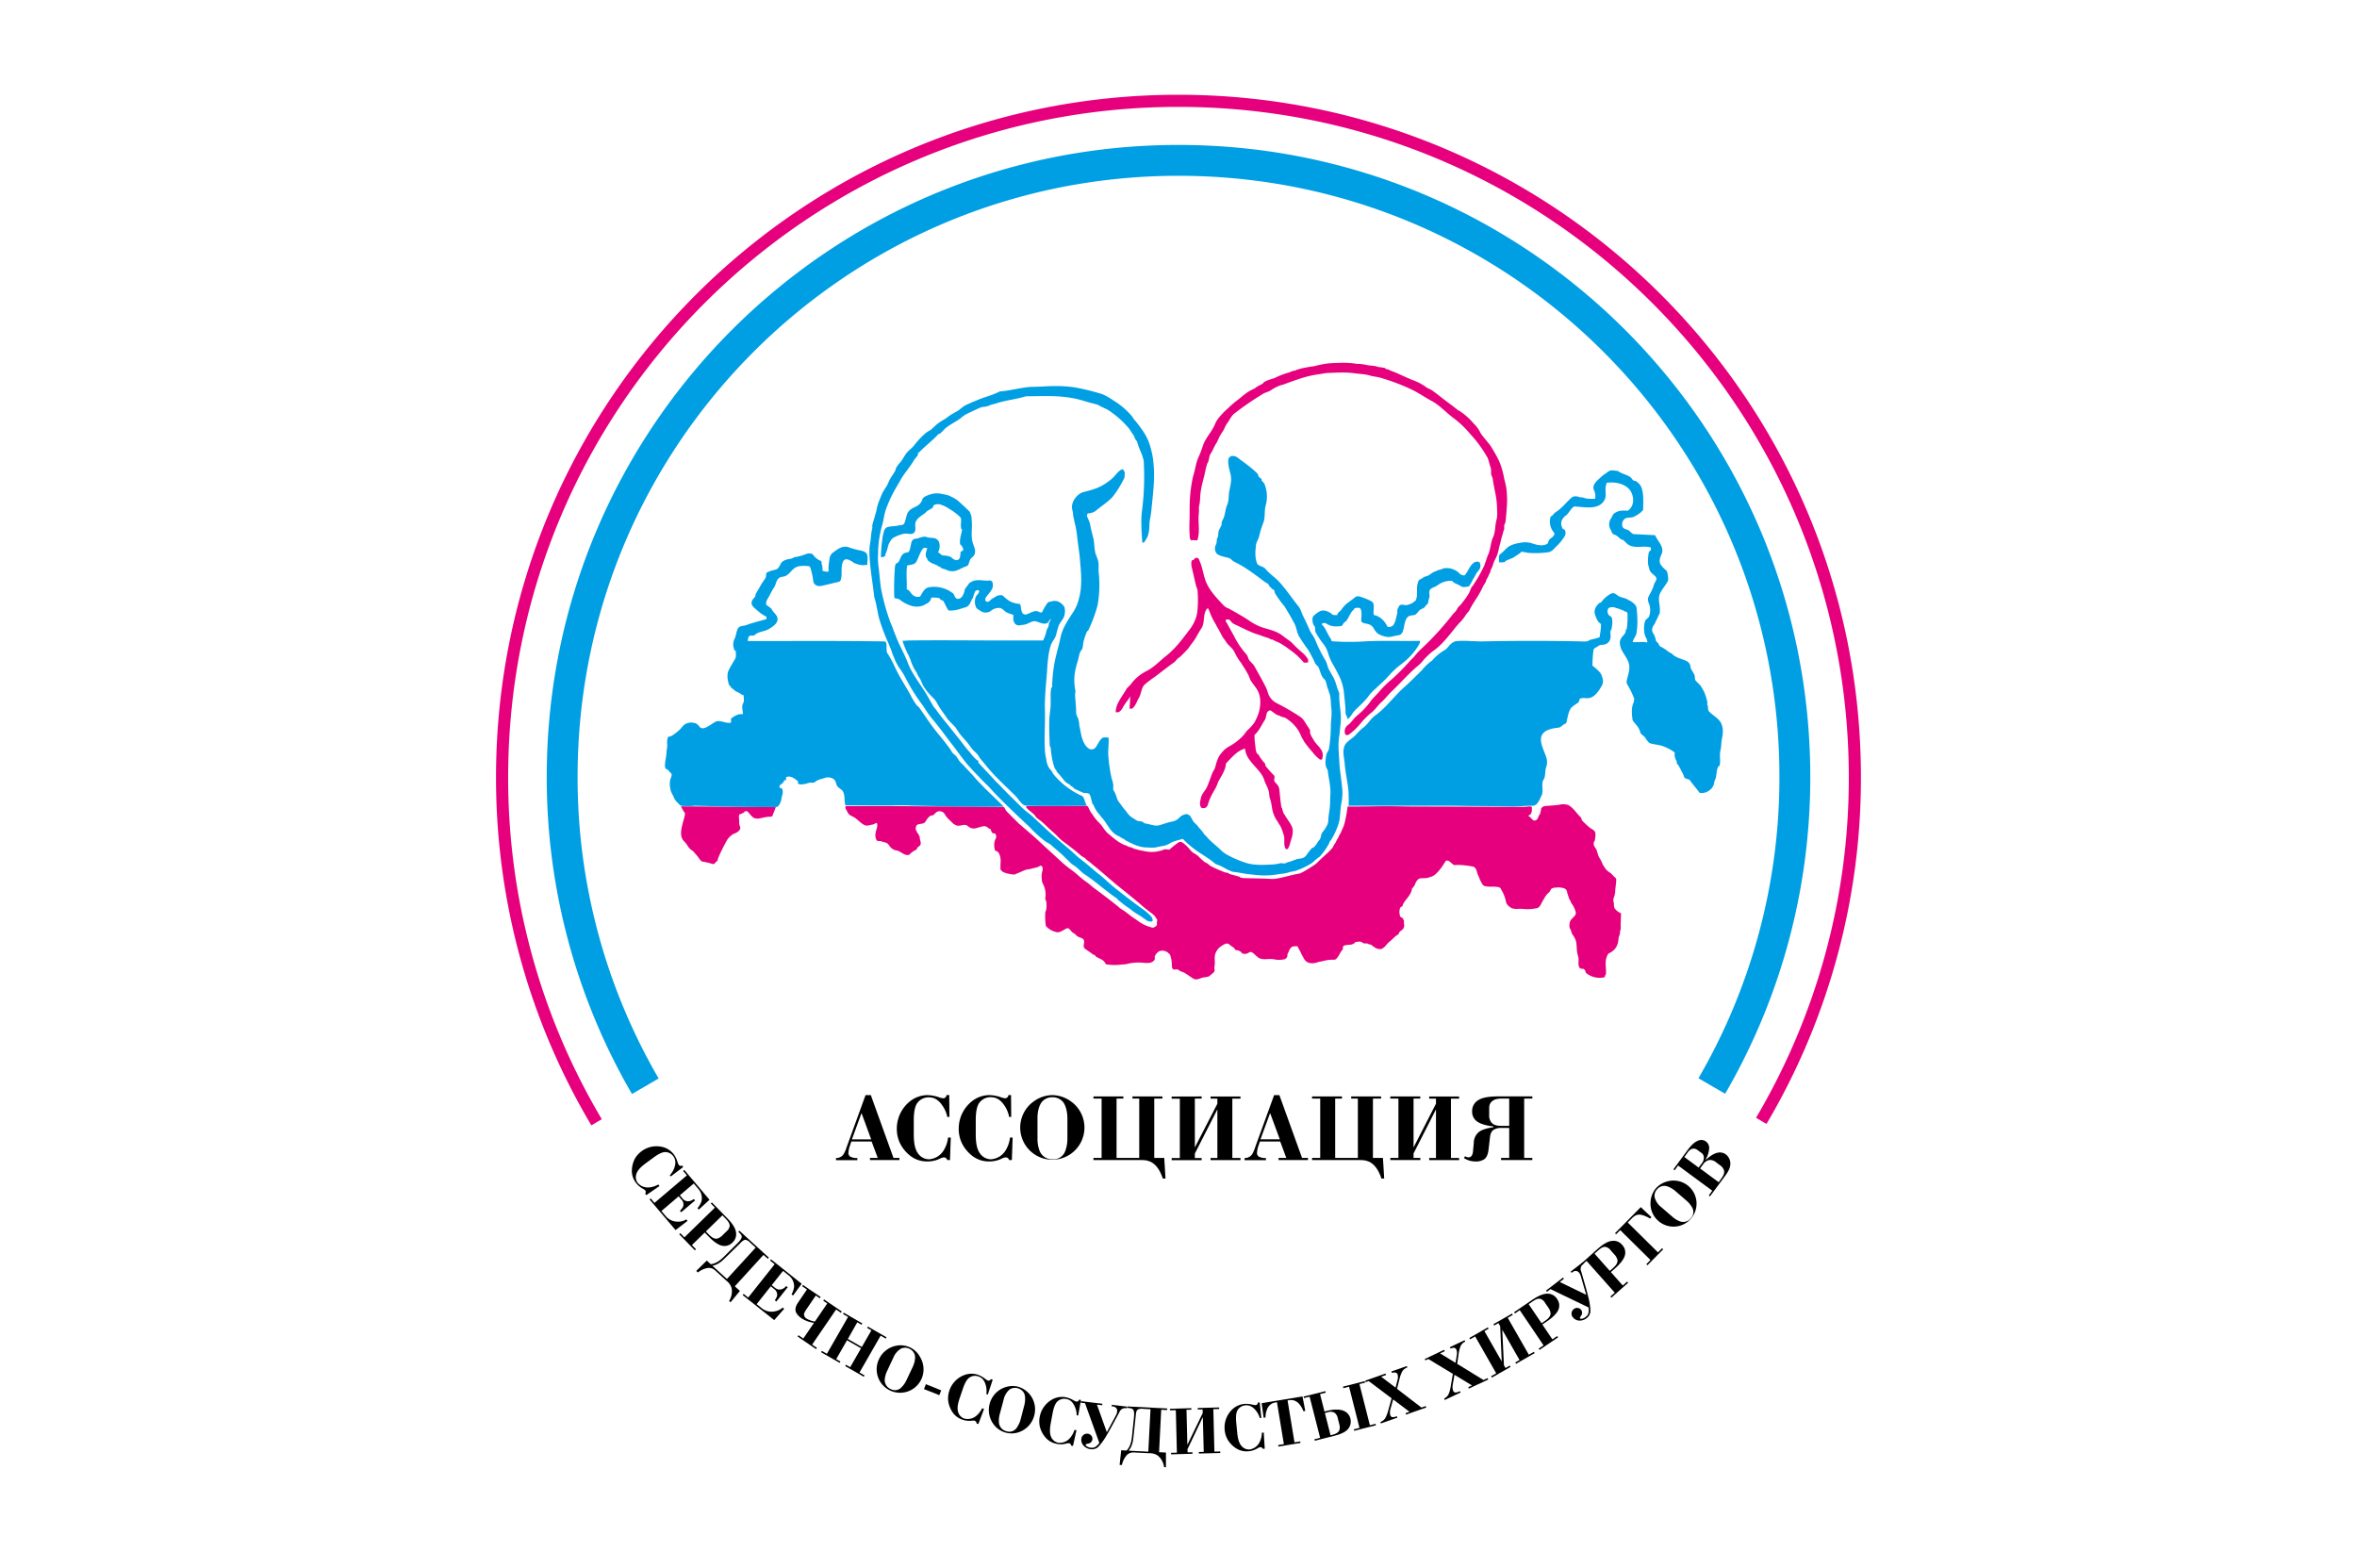 <?xml version="1.0" encoding="UTF-8"?> <svg xmlns="http://www.w3.org/2000/svg" id="Слой_1" data-name="Слой 1" viewBox="0 0 1247.24 829.7"> <defs> <style>.cls-1,.cls-4{fill:none;}.cls-1,.cls-2{stroke:#e6007e;}.cls-1,.cls-2,.cls-3{stroke-miterlimit:3.86;}.cls-1{stroke-width:6.42px;}.cls-2{fill:#e6007e;}.cls-2,.cls-3{stroke-width:0;}.cls-3{fill:#009fe3;}.cls-3,.cls-4{stroke:#009fe3;}.cls-4{stroke-width:16.33px;}</style> </defs> <path d="M349,627.54l-7,4.83-.61-.82a1.36,1.36,0,0,0,.08-1.62,4.24,4.24,0,0,0-1.23-.92,10.79,10.79,0,0,1-3.77-3.25,10.19,10.19,0,0,1-2.08-7.07A13.89,13.89,0,0,1,336,613a12.75,12.75,0,0,1,3.5-3.86,13.21,13.21,0,0,1,10.41-2.39,10.8,10.8,0,0,1,6.7,4.1,14.24,14.24,0,0,1,1.85,3.75,8.63,8.63,0,0,0,.67,1.71,1.29,1.29,0,0,0,1.79.37l.61.82-6.61,5-.48-.65a11.61,11.61,0,0,0,2.42-4c.78-2.27.76-4.22-.53-6a5.31,5.31,0,0,0-4.69-2.26c-1,.12-2.72.6-5.82,2.9l-4.09,3c-2.78,2.06-4.38,3.8-5,5.71a5.11,5.11,0,0,0,.66,4.59,7,7,0,0,0,6,2.51,11.84,11.84,0,0,0,4.94-1.55Z"></path> <path d="M375.45,634.83l-5.7,5.21-.67-.78a10.09,10.09,0,0,0,2.14-3.75,7.32,7.32,0,0,0-1.86-6.62l-2.26-2.67-7.35,6.24,1.57,1.86a3.63,3.63,0,0,0,3.82,1.14,5,5,0,0,0,2-1.06l.67.78-7.36,6.24-.66-.78a8.19,8.19,0,0,0,1.6-2,3.63,3.63,0,0,0-.69-3.81L359.13,633,350,640.77l2.24,2.64a8.22,8.22,0,0,0,6.44,3,8,8,0,0,0,4.48-1.2l.67.78-6.35,4.87-13.76-16.23.62-.52,2,2.36,17.14-14.55-2-2.35.62-.53Z"></path> <path d="M384.82,644.58c3,3,4.43,5.49,4.69,7.76a5.9,5.9,0,0,1-2,5.18,5.74,5.74,0,0,1-5.54,1.59c-2.18-.49-4.78-2.58-6.68-4.53l-2.37-2.42-6.79,6.63,2.15,2.2-.58.58-8.27-8.49.58-.57,2.16,2.22L378.28,639l-2.16-2.22.58-.56Zm-10,8.33c1.39,1.42,2.85,2.77,4.68,2.48a6.71,6.71,0,0,0,3.15-2.1l1.87-1.82a4.36,4.36,0,0,0,1.6-2.83c0-1.55-1.19-2.81-2.32-4l-1.54-1.58-8.72,8.5Z"></path> <path d="M406.32,666.05,404,664l-15.15,16.61,2.68,2.45-4.95,6-.77-.69a9.37,9.37,0,0,0,1.31-6.88,7.55,7.55,0,0,0-2.6-3.71l-5.35-4.89c-1.06-1-2.19-2.14-4.47-2a11,11,0,0,0-5.38,2.41l-.9-.82L374,667l2.12,1.93a9.71,9.71,0,0,0,4.2-1.65,21.74,21.74,0,0,0,2.33-1.91l6.8-6.75c.45-.43.85-.81,1.52-1.54,1.24-1.37,1.54-2.19,1.54-2.74,0-.85-1.13-2-1.81-2.54l.55-.61,15.6,14.25Zm-6.46-5.9-2.94-2.69a4.52,4.52,0,0,0-2.41-1.45c-1.12,0-2.11,1.11-3.18,2.18l-8,7.81c-2.47,2.43-4.35,3.35-6.34,3.73l7.69,7Z"></path> <path d="M424.23,679.27l-4.57,6.23-.81-.65a10.21,10.21,0,0,0,1.36-4.08,7.34,7.34,0,0,0-3.12-6.13l-2.73-2.18-6,7.56,1.91,1.51a3.64,3.64,0,0,0,4,.37,5,5,0,0,0,1.75-1.44l.8.65-6,7.55L410,688a7.9,7.9,0,0,0,1.19-2.25,3.65,3.65,0,0,0-1.42-3.61l-1.9-1.52-7.48,9.44,2.71,2.14a8.16,8.16,0,0,0,6.9,1.67,8,8,0,0,0,4.16-2l.81.63-5.28,6L393,685.26l.5-.63,2.42,1.93,14-17.62L407.49,667l.51-.64Z"></path> <path d="M434.26,686.28l-.45.66-2.13-1.45-4.75,7c-1.21,1.76-1.47,2.48-1.47,3a2.71,2.71,0,0,0,1.4,2.25,12.93,12.93,0,0,0,4.36,1.52l6.54-9.58-2.13-1.45.46-.67,9.36,6.39-.46.68-2.55-1.75-12.69,18.57,2.56,1.75-.46.66-9.78-6.68.45-.67,2.56,1.74,5.68-8.32a15.15,15.15,0,0,1-6.64-2.41c-1.22-.83-2.79-2.26-3.12-3.86-.39-2,.9-3.84,1.52-4.76L427,682.3l-2.55-1.75.45-.66Z"></path> <path d="M456.29,700.24l-.4.7-2.24-1.28-5,8.81,7.4,4.25,5.06-8.81-2.24-1.28.4-.7,9.83,5.64-.39.7L466,706.73l-11.19,19.5,2.68,1.54-.4.7-9.83-5.64.4-.7,2.24,1.28,5.73-10-7.41-4.26-5.73,10,2.24,1.27-.41.7-9.83-5.63.4-.7,2.68,1.53,11.2-19.5-2.68-1.54.4-.71Z"></path> <path d="M474,712.1A11.71,11.71,0,0,1,487,718.27a12.4,12.4,0,1,1-21.84.83A12.72,12.72,0,0,1,474,712.1Zm-4.6,13.38a13,13,0,0,0-1.23,4.5,5.11,5.11,0,0,0,3.14,5,4.67,4.67,0,0,0,5.64-.84,13,13,0,0,0,2.7-3.82l3.38-7.15c.64-1.36,1.61-4.28,1-6.34a5.14,5.14,0,0,0-2.85-3.18,5.08,5.08,0,0,0-4.21-.15,9.75,9.75,0,0,0-4.23,4.83Z"></path> <path d="M497.06,738.21,488.94,735l1-2.6,8.12,3.27Z"></path> <path d="M520.72,745.49l-3,8-1-.33a1.36,1.36,0,0,0-.86-1.38,4.41,4.41,0,0,0-1.53-.06,10.83,10.83,0,0,1-5-.53,10.19,10.19,0,0,1-5.73-4.64,13.68,13.68,0,0,1-1.88-5.66,12.72,12.72,0,0,1,.68-5.17,13.23,13.23,0,0,1,7.21-7.88,10.83,10.83,0,0,1,7.84-.43,14,14,0,0,1,3.67,2,7.83,7.83,0,0,0,1.51,1,1.26,1.26,0,0,0,1.68-.7l1,.33-2.61,7.86-.76-.27a11.67,11.67,0,0,0-.31-4.68c-.64-2.33-1.77-3.92-3.83-4.62a5.28,5.28,0,0,0-5.14.81c-.77.66-1.89,2-3.15,5.69l-1.63,4.8c-1.12,3.28-1.46,5.61-.87,7.52a5.2,5.2,0,0,0,3.15,3.42,7.08,7.08,0,0,0,6.38-1.36,11.71,11.71,0,0,0,3.18-4.08Z"></path> <path d="M531.09,734.32a12.34,12.34,0,0,1,7.58-.6A12.46,12.46,0,0,1,547.28,749a12.64,12.64,0,0,1-7.36,8.5,11.8,11.8,0,0,1-14-3.67,12.71,12.71,0,0,1,5.13-19.5Zm-2.08,14a13,13,0,0,0-.38,4.66,5.1,5.1,0,0,0,4,4.32,4.68,4.68,0,0,0,5.4-1.85,13.26,13.26,0,0,0,2-4.24l2-7.66c.38-1.46.8-4.51-.14-6.42a5.44,5.44,0,0,0-7.55-2,9.72,9.72,0,0,0-3.27,5.53Z"></path> <path d="M569.64,756.74l-1.85,8.34-1-.2a1.34,1.34,0,0,0-1-1.24,4.5,4.5,0,0,0-1.52.16,10.51,10.51,0,0,1-5,.19,10.2,10.2,0,0,1-6.34-3.76,13.77,13.77,0,0,1-2.67-5.32,12.78,12.78,0,0,1-.08-5.22,13.2,13.2,0,0,1,6-8.84,10.79,10.79,0,0,1,7.7-1.56,14.34,14.34,0,0,1,3.91,1.48,8.38,8.38,0,0,0,1.65.8,1.29,1.29,0,0,0,1.57-1l1,.19L570.53,749l-.79-.15a11.64,11.64,0,0,0-1-4.6c-1-2.2-2.32-3.62-4.46-4a5.28,5.28,0,0,0-5,1.55c-.67.77-1.59,2.29-2.3,6.09l-.93,5c-.63,3.4-.63,5.76.23,7.56a5.19,5.19,0,0,0,3.61,2.92,7,7,0,0,0,6.12-2.27,11.69,11.69,0,0,0,2.56-4.5Z"></path> <path d="M583.33,742.75l-.09.8-2.78-.33,5.23,14.59,4.8-8.91a5.88,5.88,0,0,0,.68-2,2.46,2.46,0,0,0-.45-1.8,2.77,2.77,0,0,0-2-.94l-.48-.05.1-.81,8.11,1-.1.8a8,8,0,0,0-1.75.06,3.35,3.35,0,0,0-2.29,2.13l-4.22,7.8c-.85,1.53-2.77,4.89-3.36,5.83a33.64,33.64,0,0,1-3.6,4.69,4.93,4.93,0,0,1-4,1.18,5.87,5.87,0,0,1-3.94-2.11,4.55,4.55,0,0,1-1-3.22,3.06,3.06,0,0,1,3.45-2.85,2.73,2.73,0,0,1,2.42,3,2.6,2.6,0,0,1-2.34,2.24c-.42.1-1.17.2-1.21.55s.15.59.6.9a4.28,4.28,0,0,0,2.06.69,3.5,3.5,0,0,0,2.5-.45,7.17,7.17,0,0,0,2.06-2.08l-7.58-21-2.3-.28.1-.8Z"></path> <path d="M617.56,746.08l-3.09-.14-1.13,22.45,3.64.18,0,7.78-1-.06a9.31,9.31,0,0,0-3.37-6.14,7.59,7.59,0,0,0-4.36-1.21l-7.24-.37c-1.43-.07-3.05-.26-4.71,1.31a11.29,11.29,0,0,0-2.62,5.29l-1.22-.06.84-7.74,2.86.15a9.48,9.48,0,0,0,2.19-3.94,20.67,20.67,0,0,0,.59-3l1-9.53c.07-.62.13-1.17.19-2.17.09-1.83-.2-2.66-.55-3.07-.55-.66-2.17-.85-3-.83l0-.8,21.09,1.07Zm-8.75-.43-4-.2a4.53,4.53,0,0,0-2.79.41c-.88.69-.92,2.2-1.07,3.7l-1.19,11.1c-.36,3.45-1.23,5.36-2.52,6.92l10.4.53Z"></path> <path d="M630.42,745.09l0,.8-2.57.07.47,18.51,8.11-16.81-.05-1.91-2.57.06,0-.81,11.33-.29v.82l-3.08.08.56,22.47,3.1-.08v.81l-11.33.28,0-.81,2.58-.06-.47-18.42-8.11,17,.05,1.69,2.57-.06,0,.8-11.33.29,0-.81,3.09-.08-.56-22.47-3.1.07v-.81Z"></path> <path d="M668.73,758l.53,8.52-1,.1a1.36,1.36,0,0,0-1.34-.9,4.39,4.39,0,0,0-1.43.59,10.76,10.76,0,0,1-4.72,1.57,10.32,10.32,0,0,1-7.14-1.85,14.08,14.08,0,0,1-4.05-4.38,12.56,12.56,0,0,1-1.52-5,13.2,13.2,0,0,1,3.29-10.16,10.77,10.77,0,0,1,7-3.64,14.3,14.3,0,0,1,4.18.32,7.22,7.22,0,0,0,1.8.3,1.27,1.27,0,0,0,1.25-1.33l1-.1.88,8.23-.8.08a11.69,11.69,0,0,0-2.22-4.15c-1.55-1.84-3.24-2.82-5.4-2.61a5.3,5.3,0,0,0-4.34,2.87c-.43.92-.89,2.63-.51,6.48l.49,5c.34,3.44,1,5.71,2.33,7.2a5.17,5.17,0,0,0,4.29,1.81,7.1,7.1,0,0,0,5.23-3.88,11.57,11.57,0,0,0,1.21-5Z"></path> <path d="M676.5,765.41l-.12-.8,3-.49-3.66-22.18a8.06,8.06,0,0,0-2.57.68,5.91,5.91,0,0,0-2.75,3.29,10.84,10.84,0,0,0-.73,4.11l-1,.16-1.05-7.72,21.6-3.57,1.49,7.66-1,.17a12.37,12.37,0,0,0-2.05-3.66,6.17,6.17,0,0,0-3.62-2.23,8.93,8.93,0,0,0-2.7.18L685,763.19l3.05-.51.12.8Z"></path> <path d="M701.32,736.1l.2.78-3,.77,2.35,9.23,1.49-.38c3.1-.78,6.52-1,8.83.08a5.8,5.8,0,0,1,3.38,4,6.2,6.2,0,0,1-1.05,5.32c-.88,1.16-2.75,2.62-7.2,3.75l-10.56,2.68-.2-.79,3-.75L693,739l-3,.75-.19-.78Zm4,23c.71-.19,2.65-.75,3.35-2.18a5.37,5.37,0,0,0,0-3.45l-.7-2.77a5.21,5.21,0,0,0-1.63-3.09,4.25,4.25,0,0,0-3.76-.33l-1.5.37,3,11.77Zm16.84-28.3.2.78-3,.76,5.53,21.8,3-.76.2.78-11.48,2.91-.21-.77,3-.77-5.53-21.8-3,.77-.21-.79Z"></path> <path d="M733.16,726.77l.27.77-2.56.9,7.61,5.79,1-3.92a5.46,5.46,0,0,0,.08-3.07,1.49,1.49,0,0,0-1.29-1,4.14,4.14,0,0,0-1.72.2l-.27-.76,8.16-2.87.27.76a4.81,4.81,0,0,0-2.75,2.18,17.35,17.35,0,0,0-1.39,3.89l-1.32,5.22,12.93,9.92,2.25-.8.27.77-10.65,3.75-.28-.76,2.09-.73-8.66-6.55-1.48,5.25a5.94,5.94,0,0,0,0,3.2,1.35,1.35,0,0,0,1.46.93,6.16,6.16,0,0,0,2-.48l.27.75-8.72,3.07-.26-.76a5.56,5.56,0,0,0,2.43-1.83,16,16,0,0,0,1.56-3.78l1.93-6.93-12.11-9.12-1.6.56-.26-.76Z"></path> <path d="M764.18,714.22l.34.74-2.46,1.15,8.16,5,.64-4a5.59,5.59,0,0,0-.22-3.06,1.54,1.54,0,0,0-1.4-.89,4.13,4.13,0,0,0-1.68.4l-.35-.74,7.82-3.68.34.73a4.78,4.78,0,0,0-2.5,2.44,18.5,18.5,0,0,0-1,4l-.78,5.33L785,730.19l2.16-1,.35.74-10.22,4.8-.35-.73,2-.94-9.29-5.63-.93,5.36A6,6,0,0,0,769,736a1.35,1.35,0,0,0,1.54.77,6.07,6.07,0,0,0,2-.69l.35.74-8.36,3.93-.35-.74a5.5,5.5,0,0,0,2.24-2.06,15.48,15.48,0,0,0,1.17-3.92l1.22-7.09-13-7.86-1.53.72-.34-.72Z"></path> <path d="M787.33,702.34l.4.7-2.23,1.27,9.17,16.08-.82-18.64-.94-1.67-2.24,1.27-.4-.7,9.85-5.61.4.7-2.69,1.53L809,716.81l2.69-1.53.4.7-9.84,5.61-.41-.7,2.24-1.28-9.14-16,.89,18.77.84,1.47,2.24-1.28.4.7-9.85,5.63-.41-.71,2.7-1.53-11.15-19.53-2.68,1.54-.4-.71Z"></path> <path d="M810.82,687.77c3.51-2.37,6.2-3.38,8.47-3.24A5.87,5.87,0,0,1,824,687.4a5.74,5.74,0,0,1,.59,5.73c-.88,2.07-3.39,4.25-5.64,5.78l-2.81,1.9,5.32,7.86,2.57-1.73.45.67-9.82,6.65-.45-.67,2.57-1.74L804.2,693.23,801.65,695l-.45-.67Zm6.44,11.34c1.64-1.11,3.22-2.32,3.26-4.17a6.7,6.7,0,0,0-1.5-3.47l-1.47-2.16a4.34,4.34,0,0,0-2.52-2.08c-1.5-.31-3,.68-4.3,1.59l-1.82,1.23,6.82,10.09Z"></path> <path d="M827.09,676l.49.63-2.22,1.71,14,6.76-2.82-9.73a6,6,0,0,0-.88-1.87,2.43,2.43,0,0,0-1.58-1,2.73,2.73,0,0,0-2.06.7l-.38.29-.5-.64,6.47-5,.49.65a8.55,8.55,0,0,0-1.21,1.26,3.3,3.3,0,0,0-.13,3.13l2.44,8.53c.46,1.68,1.45,5.43,1.67,6.51a32.18,32.18,0,0,1,.72,5.87,4.92,4.92,0,0,1-2,3.67,5.9,5.9,0,0,1-4.28,1.26,4.62,4.62,0,0,1-2.94-1.65,3,3,0,0,1,.47-4.44,2.72,2.72,0,0,1,3.83.43,2.61,2.61,0,0,1-.1,3.25c-.23.36-.7,1-.48,1.24a1.12,1.12,0,0,0,1,.22,4.34,4.34,0,0,0,2-1,3.56,3.56,0,0,0,1.47-2.07,7.25,7.25,0,0,0,0-2.94l-20.11-9.68-1.84,1.42-.49-.64Z"></path> <path d="M845.38,660.87c3.15-2.81,5.69-4.18,8-4.32a5.84,5.84,0,0,1,5.07,2.23,5.7,5.7,0,0,1,1.34,5.6c-.6,2.15-2.81,4.65-4.84,6.47l-2.54,2.24,6.3,7.1,2.32-2.05.53.6-8.85,7.86-.54-.6,2.31-2-14.93-16.82-2.31,2.06-.54-.6Zm7.84,10.39c1.48-1.32,2.9-2.72,2.7-4.56a6.69,6.69,0,0,0-1.95-3.23l-1.73-2a4.33,4.33,0,0,0-2.77-1.72c-1.53-.13-2.84,1.06-4.05,2.13l-1.65,1.46,8.08,9.12Z"></path> <path d="M868.24,638.72l5.62,5.31-.72.73a16,16,0,0,0-4.18-1.85c-1.92-.51-3.43-.29-5.44,1.75l-2.18,2.2,16,15.8,2.17-2.19.58.56-8.33,8.43-.58-.57,2.18-2.2-16-15.81-2.18,2.2-.57-.57Z"></path> <path d="M873.41,635.9a12.27,12.27,0,0,1,2.78-7.07,12.45,12.45,0,0,1,6.63-3.86,12.19,12.19,0,1,1-9.41,10.93Zm11.66,8a12.93,12.93,0,0,0,4,2.39,5.09,5.09,0,0,0,5.64-1.69,4.68,4.68,0,0,0,.71-5.66,13.23,13.23,0,0,0-2.95-3.62l-6-5.17c-1.15-1-3.7-2.69-5.84-2.69a5.12,5.12,0,0,0-3.82,1.9,5.06,5.06,0,0,0-1.27,4,9.69,9.69,0,0,0,3.53,5.36Z"></path> <path d="M892.46,609.28c2-2.76,3.79-4.76,5.89-5.63a4.14,4.14,0,0,1,4.37.34,4.27,4.27,0,0,1,1.67,4.13,12.84,12.84,0,0,1-1.82,5.37l.17.13c1.55-1.41,3.89-3.21,6.06-3.67a5.36,5.36,0,0,1,4.41.83,6.2,6.2,0,0,1,2.4,4.24c.31,3-1.5,5.52-3.17,7.78L904.88,633l-.65-.49,1.84-2.48L888,616.71l-1.83,2.49-.66-.48Zm8,6.37a4.88,4.88,0,0,0,1.15-3.36,3,3,0,0,0-1.4-2.37l-2-1.44a3.15,3.15,0,0,0-3.37-.39,6.12,6.12,0,0,0-2,2l-1.56,2.11,7.58,5.59Zm10.35,8c1.64-2.22,1.74-3.48,1.44-4.49a5.31,5.31,0,0,0-2-2.55l-2.07-1.53a5,5,0,0,0-3.62-1.3,5.21,5.21,0,0,0-3.27,2.2l-1.67,2.28,9.85,7.28Z"></path> <path class="cls-1" d="M932,593.07a356.19,356.19,0,0,0,49.53-181.78c0-197.68-160.25-357.94-357.94-357.94S265.69,213.61,265.69,411.29a356.31,356.31,0,0,0,50,182.53"></path> <path class="cls-2" d="M369.3,453.29l-2.67-3.07c-2.66-1.41-2.72-3.32-4.48-4.92-4.35-3.92.84-12.61.28-15.42.23,1.14-1.54-2.1-2.11-3.22,21.18.14,33.65.27,50.2.42,0,0-.84,2.38-1.4,3.51,0,.27-.36,1.53-1,1.53-4.63,0-6.17,1.69-9.12.71-1.4-.84-2.1-2.1-3.5-3.5-.28-.29-1,0-1.55,0,.28.55-.7.42-.7,1-.84-.28-.61.43-1.4.43-1.4,0-.56,2.52-.7,4.9-.05.89,1,2.24.42,3.09-.28.84-1.26,1.4-2.1,2a5.5,5.5,0,0,0-2.24,1.12,8.66,8.66,0,0,0-2.67,2.95,97.53,97.53,0,0,0-4.63,9.39,1.91,1.91,0,0,1-.84,1.68c-.56.42-1.15,1.62-2,1.26a41.24,41.24,0,0,0-5.33-1.26c-1.12-.28-1.68-1.68-2.52-2.53Z"></path> <path class="cls-2" d="M529,460.17a.27.27,0,0,0,.43,0,7,7,0,0,1,1,1,10.56,10.56,0,0,0,4.06,1.26c3.37.84,5.89-1.68,9.12-2.39a11.74,11.74,0,0,0,2.24-.41c1-.29,1.82-.42,2.8-.7a5.65,5.65,0,0,0,1.55-.71c.55-.41,1.12,0,1.39.56a3.09,3.09,0,0,1,0,2,12.27,12.27,0,0,0,0,6.31,10.35,10.35,0,0,1,1,2.24,11.39,11.39,0,0,1,.7,3.79c0,1-.14,1.82-.14,2.8,0,.28.42.56.42.84a13.64,13.64,0,0,1,0,4.77,6.83,6.83,0,0,1-.42,1,34.45,34.45,0,0,0,.28,7.43,10.31,10.31,0,0,0,6.31,3.36c1.68-.14,3.22-1.4,4.77-2.1,1.31-.59,2.1,1.69,3.36,2.38.28.16.7.43,1,.57a4.84,4.84,0,0,0,1.54,1.4c.71.42,2.53.84,2.95,1.54,1,1.68-.84,3.65.84,4.91,1.4,1.12,2.8,1.82,4.21,3.08a6.06,6.06,0,0,0,.7.14c.42.28.7.85,1.12,1.12,1.82,1,3.93,1.55,4.77,3.51a.77.77,0,0,0,.7.42,27.3,27.3,0,0,0,8.27,0,9.24,9.24,0,0,0,2-.14,25.4,25.4,0,0,1,7.29-.84c2.39,0,5.61,1,7.43-1.12.85-.85,0-1.83.57-2.52a5.39,5.39,0,0,1,2.24-2.4,4.78,4.78,0,0,1,3.08,0,8.1,8.1,0,0,1,1.41.71c.27.43.84.71,1.12,1.12a5.78,5.78,0,0,1,.41,1.41c.71,1.82.43,3.64.71,5.46a1.16,1.16,0,0,0,1,1c.84.14,1.82-.27,2.24.14,1.12,1,2.53,1.12,3.65,1.83s2.1,1.4,3.36,2.24c1.49,1,2.24,1.54,4.91.43,1.39-.6,2.94-.43,4.35-1a29.33,29.33,0,0,0,2.38-2c1.12-.7.28-2.1.56-3.23.43-2.1-.14-4.2.28-6.17a8,8,0,0,1,2.24-3.78,12,12,0,0,1,3.22-2,2.07,2.07,0,0,1,2.25.42c1,1,2.53,1.4,3,2.8,1.26.14,2.8.42,3.5,1.69.1.16.43.21.7.28,2.67.55,2.95-1.27,4.35-.85,1.4.57,2.94,2.8,4.49,3.37,2.37.84,4.76,0,7.14.41a14.25,14.25,0,0,0,6,0,2.7,2.7,0,0,0,1.27-1.26c.28-.56,0-1.26.28-1.67.7-1.13.84-2.39,1.82-3.23.7-.85,2.39-.7,3.36-.7.71,1.54,1.69,2.95,2.25,4.48.28.43.42.71.7,1.12a6,6,0,0,0,2,2.67c.42.14,1,.56,1.4.56a8,8,0,0,0,4.07-.28,5.31,5.31,0,0,1,1.68-.42c2.67-.56,4.35-1.12,7-1a1.85,1.85,0,0,0,1.54-.57,14.33,14.33,0,0,0,2-3.08,6.76,6.76,0,0,1,1.26-1.68,4.8,4.8,0,0,0,.14-1.4,1.21,1.21,0,0,1,1-.85c1.69-.56,3.5,0,4.91-1.11a.64.64,0,0,0,.56-.71c1.41,0,3.09-.7,4.06.56h.57c-.14.28.28,0,.28.28.7,0,1.4-.28,1.81.15.57.27,1.27.27,1.84.55a20.41,20.41,0,0,0,2.1,1.54c1,.57,2.66,1,3.64.43a7.81,7.81,0,0,0,2-1.69,12.13,12.13,0,0,1,2.38-2.37c.7-.57,1.26-1.27,2-1.83a7.59,7.59,0,0,1,2-1.55c.28,0,.42-.55.56-1,.7-1,1.83-1.39,2.39-2.38a3.08,3.08,0,0,0,.28-2c-.14-.7,0-1.41-.14-2.1a9.65,9.65,0,0,0-.7-1.27c-.56-.28-1.13-.55-1.27-1a6.64,6.64,0,0,1,0-4.34c.14-.42,1.12-.7,1.27-1.13a8.67,8.67,0,0,1,1.11-2.24c1.7-2.24,3.79-4.35,3.94-7.15.27.14.55-.28.55-.42,1-.84,1.13-2.24,1.83-3.22.56-.57.88-1.25,1.68-1.41,1.41-.28,3.22,0,4.48-.42s2.53-.69,3.65-1.68c2.38-2,3.93-4.48,5.61-7.15.14-.28,1.12-.28,1.68,0A31.63,31.63,0,0,1,769,457.5c.7.42,1.53.15,2.38.15a43.18,43.18,0,0,1,8.55,1c1.82,1.39,1.41,3.08,2.39,4.76.28.56.56,1.54.84,2.11.7,1.26,1.26,2.8,2.24,3.22,2.38.84,5.61,0,8.13.84.56.29.84,1.12,1.27,1.82a20.32,20.32,0,0,1,2.24,6.31,6.12,6.12,0,0,0,2.66,2.67c2,1,4.07.28,6.17.55a23,23,0,0,0,7.43-.41c1.42-.24,2.11-2.11,2.8-3.37,1-1.68,1.83-3.5,3.37-4.76a3.61,3.61,0,0,0,1-1.41c.56-1.11.84-.84,1.82-1.26.15-.14,1.55,0,1.69-.14a4.38,4.38,0,0,1,1.4,0,8.68,8.68,0,0,1,2.53.56,2.05,2.05,0,0,1,1.25,1.54,20,20,0,0,0,.85,2.81,6.22,6.22,0,0,0,1.26,2.53v.55a12.66,12.66,0,0,1,2.38,4.49,2.39,2.39,0,0,1,0,2c-.84,1.39-2.52,2.24-2.95,3.92a6.83,6.83,0,0,0,0,3.36l.43.42a17.85,17.85,0,0,0,.84,2.53,12.09,12.09,0,0,1,1.4,2.24c1.12,2.1.84,4.48,1.12,6.87a24.53,24.53,0,0,0,.7,3.09c.43,2-.41,4.06.7,5.6.56.84,2,.14,2.52,1a1.41,1.41,0,0,1,.57,1c0,.42.56,1,1,1.26a11.35,11.35,0,0,0,8.7,1.82c.41,0,.84-.7.69-1.26.29,0,.29-.28.43-.43.27-2.79-.57-5.47.14-8.26.13-.57.8-2.44,1.26-2.67,2.52-1.27,4.06-2.66,4.9-5.47.43-1.4.22-2.94.85-4.21.41-.83.14-1.54.56-2.94.27-.7,0-2.94.14-3.63,0-1.7.13-3.38.13-5.06a7.91,7.91,0,0,1-3.08-2.25c-1-1.11-.42-2.52-.84-3.78s.14-2.24.57-3.64c0-.14.27-1.12.27-1.26,0-2.67.56-4.63.56-7a2.32,2.32,0,0,0-.56-1c-1.12-.84-1.54-1.68-2.66-2.52a9.57,9.57,0,0,1-2.24-1.82c-.43-.7-1-1.41-1.41-2.1-.7-1.27-1.12-2.67-2-3.93-1-1.54-1-3.23-1.83-4.77-.27-.42-.69-1-1-1.54a3.69,3.69,0,0,1-.13-2.1c.13-.15.28-.43.42-.57a18.33,18.33,0,0,0,.42-3.92c-.17-1.68-1.83-2.24-3-3.09a50,50,0,0,1-4.06-3.78c-.28-.28-.28-1.12-.7-1.69-.15-.13-.43-.41-.56-.55-2.11-2.1-3.51-4.63-6.17-6a8.89,8.89,0,0,0-4.63-.15c-2.67.43-4.49.43-7.57.71a2.64,2.64,0,0,0-2,1.26c-.28.28,0,1.12-.28,1.54s-.15.84-.28,1.26a6.16,6.16,0,0,0-1.13,2.11,2.49,2.49,0,0,1-1.26,1.4c-.42.14-1.26.14-1.41-.14l-1.54-1.54c-1-1-1.56-.39-.13-1.26,1.82-1.13.64-5.18,1.26-3.93-.42-.84-2.66-.28-4.2-.28-18.8,0-37.58-.14-56.37-.14-7.29,0-13.74-.28-21.6-.14-5.06.09-10.5.14-15.55.14a61.22,61.22,0,0,1-1.13,6.72,20.19,20.19,0,0,1-2.1,6.18,8.69,8.69,0,0,1-1.12,2.24,4.25,4.25,0,0,0-.56,1.41c-1,1.11-1,2-1.82,3.07a12.32,12.32,0,0,0-1.12,2c-2.11,2.66-4.77,4.63-7.16,7-2.1,2.24-2.8,2.39-5.32,4.06-1.13.7-4.07,2.53-5.34,2.81-4.2.7-8,2-12.19,2.66a11.25,11.25,0,0,1-2.53.14c-5-.28-9.39-.28-14-.42a7.91,7.91,0,0,1-2.52-.41l-.42-.43a12.88,12.88,0,0,1-2.11-.55,27.76,27.76,0,0,1-3.08-.85c-.28-.14-.56-.56-.84-.56a7.79,7.79,0,0,1-2.94-.84,58.76,58.76,0,0,1-6-2.67c-.85-.55-1.4-1.12-2.24-1.68a3.92,3.92,0,0,1-1.12-.56,34,34,0,0,1-3.37-3.08,10.85,10.85,0,0,0-1.55-1.13,8.69,8.69,0,0,1-2.66-2.1,20.76,20.76,0,0,0-3.5-3.51c-.7-.69-2-1.12-2.67-.55a40.75,40.75,0,0,0-4.62,3.64c-.59.53-2.11-.27-3.09.14a17,17,0,0,1-9.53,1c-.14,0-1.15-.21-1.54-.28-1.55-.28-1.41-.28-2.67-.56-.56-.28-2.1-.42-2.66-.84-1-.7-2.25-.42-3.23-1.26a1.43,1.43,0,0,0-.84-.28,20.07,20.07,0,0,1-5.47-3.23c-1.4-1-2.52-2.1-3.92-3.22-1.83-1.68-2.81-3.92-4.49-5.47a28,28,0,0,1-2-2.24c-1-1.26-1.09-1.63-2-2.81-1.68-2.24-1.51-3.92-2.8-3.92-10,0-20.19,0-31.68.14a1.49,1.49,0,0,0,0,.84c1.4,1.54,3.08,2.53,4.48,4.07a4.36,4.36,0,0,0,1,1.26,10.77,10.77,0,0,0,1.82,1.4c2.25,1.82,4.21,3.92,6.45,5.89,2.11,1.68,3.51,3.65,5.61,5.18,3.37,2.53,6.45,4.77,9.4,7.44.81.74,1.82,1,2.52,1.68a2.46,2.46,0,0,0,.84.84,26.1,26.1,0,0,1,3,2.39c4.34,3.5,8.27,7,12.61,10.65,4.07,3.23,7.85,6.31,11.92,9.67a76,76,0,0,0,6.17,5.06,13,13,0,0,1,2.11,1.81c.28.43.55.84.84,1.26.7.84.42,1,.28,2s.42,1.33-.57,2.11c-1.4,1.12-2,.77-3.36.29a18.36,18.36,0,0,1-5.89-2.95c-.66-.48-1.4-1-2.24-1.55-2.39-1.54-4.35-3.5-6.87-4.9a9.31,9.31,0,0,1-1.41-1.13c-4.62-3.78-8.41-6.58-13.31-10.24-1.26-1-2.39-2.09-3.65-2.93-3.08-2.1-5.05-4.35-7.85-6.31-4.21-2.95-7.85-6.73-11.78-10.24s-7.43-7-11.5-10.37l-3.08-2.67c-1-.84-1.39-1.11-2.24-2l-5.75-5.75c-.14-.29-.42-.56-.7-1s-.39-1.24-1-1.27c-14.45-.41-27.76-.27-42.07-.41-13.74-.14-24.53-.14-41.22-.14-.28,0-.56.84-.14,1.54.71,1,.57,1.26,1.26,2.24.71,1.27,2.27,1.53,3.51,2.39,1.82,1.26,3.08,2.8,4.91,3.78,1.54.84,2.94,0,4.48-.14.71-.14,2.11-1.12,2.25-.84,1.12,2.52-2,5.19-.14,9,.06.13.28.28.42.43.56.27,1.26,0,1.82.13,2,1,3.22.14,4.77,2.82a5.84,5.84,0,0,0,3.22,2.09c2.67.28,4.21,2.95,7,2.39a11.63,11.63,0,0,1,3.93-2.81,6.83,6.83,0,0,0,.42-1c.42-.42,1.54-1.13,1.68-1.54.42-1.55-.42-2.53-.42-4.21-.14-.42-.56-1-.7-1.4s-.56-.7-.84-1.12v-.43c-.84-.69-.56-2.1-.28-2.8.56-1.12,2.1-1,3.36-1.26a2.89,2.89,0,0,0,1.27-.7c1-1.4,1.4-2.38,2.8-3.36.28-.28.84-.14,1.26-.28,1-.43,1.4-1.41,2.24-1.83a3.18,3.18,0,0,1,4.21,1.27c1.12,2.1,2.95,3.36,4.49,5a8.58,8.58,0,0,0,2,1c1.68.27,3.23-.71,4.77-.28.56.13,1.13.81,1.68,1.11,2.52,1.41,3.93.28,5.89-.13,1-.29,2.24-.7,3.08-.15a4.08,4.08,0,0,1,1.55,1.12H524c.42.7.56,1.41,1,2.11.28.28,1.54.28,1.68.56,1.68,2.66-1.54,2.52-.28,8.41.09.41,1,.84,1.54,1a4.07,4.07,0,0,1,1,1.69c1.12,2.66.14,5.19.57,8a4.22,4.22,0,0,1,2.1,1.12c.28.14,2.8,1,2.94,1.12,1,0,2,.42,2.8,0,.57-.42,1.41-.42,2-1"></path> <path class="cls-3" d="M360,426.18c-1.22-1.21-2.8-2.6-3.36-4.1s-1.69-3-1.87-4.49a11.58,11.58,0,0,1-.19-4.49c.15-1.53,1.68-3.17.19-4.3-.67-.5-1.27-1.62-1.69-1.68-2.61-.37-.18-6.35-.37-10.09.19.18.19-1.69.37-1.5V394a11.54,11.54,0,0,1,.19-3.56c.37-.93,1.68-.74,2.24-1.12a28.87,28.87,0,0,0,4.68-3.74,12.13,12.13,0,0,1,2.05-2.24,6.83,6.83,0,0,1,6-.56,5.15,5.15,0,0,1,1.87,1.68c1.95,2.62,6-1.31,8.6-2.62,1.87-.74,3.92.19,6,.57.75,0,1.49.37,2.05-.19.38-.75-.37-1.68.38-2.24,1.7-1.28,3.74-2.44,6-2.06,0-1.87-.94-4.11.18-6,.57-.94.19-2.62.19-4.12a1.39,1.39,0,0,1-1.12-.37,13.58,13.58,0,0,0-2.8-1.5c-.56-.37-1.12-.93-1.87-1.49a2.18,2.18,0,0,1-1.12-1.12c-.19-.56-.94-.75-.94-1.31-.75-2.62-1.12-5.24,0-7.48.94-2,2.24-3.92,3.37-6,.74-1.31.18-2.8.37-4.12-.56,0-.93-.74-.93-.93a7,7,0,0,1,.37-5.79c.75-1.5.75-3.56,1.68-5.24,1.12-1.49,2.8-1.12,4.3-1.68,3.51-1.31,6.92-2.06,10.66-3.18.18,0,.18-1.31,0-1.31a20.48,20.48,0,0,1-5.24-3.74c-.18,0-.74-.74-.93-.74-1.31-1.31-2.06-2.25-1.31-3.93.19-.75.93-1.31,1.5-2.06.4-.53.18-1.3.56-1.86,1.49-2.25,2.43-4.49,4.11-6.73.37-.75,1.12-1.31,1.12-2.25.19-.56,0-1.68.37-1.87,1.69-1.12,3.56-1.31,5.24-1.87.93-.37,1.68-1.68,2.24-3a4.21,4.21,0,0,1,2.43-1.87c1.31-.74,3-.37,4.3-1.31a4.58,4.58,0,0,1,1.5-.37,33.5,33.5,0,0,0,4.67-1.31,4.75,4.75,0,0,1,3.93-.18c.18.18.37.56.75.93a8.77,8.77,0,0,0,3.55,2.62c.75.37.37,1.68.75,2.42a7,7,0,0,1,.18,2.81,8,8,0,0,0,2.81.56c.74-.19.37-1.5.37-2.24.19-1.87.37-3.74.75-5.61a6.12,6.12,0,0,1,1.12-1.87c2.8-2.06,5.42-4.48,9-3.18a53.44,53.44,0,0,0,5.24,1.5,9,9,0,0,1,3.17.93c2.25,1.31,1.13,4.49,1.31,6.73a9.46,9.46,0,0,1-6-.56c-.56-.19-1.12-.19-1.49-.75a16.14,16.14,0,0,0-2.44-1.31c-1.12-.37-2.24-.37-2.8.75-1.68,3.18-.19,6.92-1.49,10.29a1.91,1.91,0,0,1-1.31.74c-2.43.56-4.68,1.13-7.11,1.69-1.49.37-3,.74-4.11.19a2.86,2.86,0,0,1-1.87-2.44,40.55,40.55,0,0,0-1.49-6.91s-.38-.94-.94-.94h0c-2.62-.19-5.23-.38-7.29.94-1.68,1.12-2.62,2.8-4.3,3.92-1.31.94-2.62.56-3.93,1.31-1.87,1.31-1.68,3.74-3,5.42-1.3,2.06-2.05,3.93-3.36,6-.56.94-.93,2.43-.38,3,.75.75,2.25,1.31,2.81,2.43.75,1.5,2.24,2.44,2.8,3.93.94,3-2.05,4.86-4.11,6.17-2.62,1.68-5.61,1.31-7.85,3.37-.94.74-2.43-.19-3,.74a4.39,4.39,0,0,0-.56,2.43c25.79,0,47.67-.19,72.15.19,2.14,0,.57,4.3,1.69,6.36a3.92,3.92,0,0,1,.75,1.12,54.31,54.31,0,0,1,3,5.61c2.43,5.42,5.61,10.09,8.6,15.51a32.12,32.12,0,0,0,3.36,5.42c.37.19.56.56.94.75,3.55,5,6.54,9.72,10.28,14.21,1.7,2,3.36,4.11,5.05,6.36a21.35,21.35,0,0,1,2.24,3.36c.75.93,1.87,1.5,2.43,2.43l1.12,1.68c.93,1.5,2.43,2.43,3.55,3.93,1.12,1.12,2.62,2.8,3.74,3.92,2.24,2.81,4.31,4.64,6.73,7.3-.17-.19,9.92,9.52,9.82,9.52-15.15,0-30.38-.18-45.34-.55-2.8,0-6.54-.24-9.34-.2-11.41.2-19.26,0-29.17,0-.74-2.23,0-5.41-1.49-7.65-.94-1.12-2.43-1.69-3-2.81-.38-.56-.38-1.5-.75-2.05a2.74,2.74,0,0,0-1.5-1.69,5.3,5.3,0,0,0-4.48-.18c-1.69.56-3.37.74-4.87,2.05-1.12.75-2.42,0-3.54.56-.38,0-.94.38-1.32.38-1.3.18-3.17.75-4.11-.19-.18-.38.19-1.12,0-1.12-1.87-1.5-3.92-3.18-6.17-2.25-.37,0,0,.94-.19,1.5-.18.19-.55.19-.93.19,0,.38-.37.75-.56,1.12-.56.93-2.8,1.5-1.68,3,.18.19.93,0,.93,0a4.8,4.8,0,0,1,.19,3.92,1.82,1.82,0,0,1-.19.56c-.18,2.07-1.21,5.57-3.08,5.57-16.55.05-28.32-.33-42.9-.7a31.48,31.48,0,0,1-4.68.19c-1.13-.09-2.62,0-3-.39Z"></path> <path class="cls-3" d="M466.14,294.77a79.23,79.23,0,0,1,.74-9.34,24.23,24.23,0,0,1,1.13-5.06,3.36,3.36,0,0,1,1.67-1.49c2.06-.56,4.12-.38,6.17-.93.75,0,2.25-.19,2.62-.94,1.13-2.24.94-5.23,2.81-6.92,1.3-1.3,3-1.68,4.67-2.8a6.35,6.35,0,0,0,2.24-3.36c.19-.57,1.12-1.13,1.87-1.5a16.65,16.65,0,0,1,4.3-1.31,13.67,13.67,0,0,1,3.93.19c1.68.37,3.55.56,5,1.49a17.59,17.59,0,0,1,3.55,2.06c2.05,1.87,3.92,3.55,6,5.61.56.37.56,1.12.75,1.49a6.07,6.07,0,0,1,.56,3.18c.56,3.93-.56,8,.56,12,.56,1.86,1.68,3.73,1.12,5.79-.37,1.5-1.68,1.87-2.43,3.18-.56.93-.79,3.07-1.68,3.36-2.24.75-3.56,1.68-5.23,2.25a6.51,6.51,0,0,1-5.61-.19c-1.31-.56-1.5-.38-2.81-.93.19-.38-1.68-.94-1.68-1.13a10,10,0,0,0-2.43-1.12,8.4,8.4,0,0,1-3.18-2.06v-.55c-1.31-1.13-.93-3-.56-4.3a3.68,3.68,0,0,0,.38-1.5c-.75,0-1.87-.19-2.06.19-1.68,2-2.25,4.48-3.55,6.91-.94,1.87-3.18,1.69-5,2.24-.56,4.12,0,8.42-.19,12.53,1.5.38,2.06,2.06,3.18,3a7.47,7.47,0,0,0,1.68.94c.56,0,2.06.18,2.25-.19,1.49-2.24,2.24-4.48,4.86-4.86a15.43,15.43,0,0,1,6.73.38,14.57,14.57,0,0,1,5.42,2.61c1.12.56,1.12,2.43,2.24,3,.93.56,2.43-.18,3-1.12a8.39,8.39,0,0,0,1.31-3.36c.37-1.31,1.49-2.06,2.06-3.18a2.65,2.65,0,0,1,1.12-.94c3.17-2.05,6.54-.56,9.91-.93,2.23-.25,2.05,3.18,1.49,4.3-.93,1.87-2.43,3.18-3.55,5a1.73,1.73,0,0,0,.19,1.68,1.41,1.41,0,0,0,1.68,0,9,9,0,0,0,1.31-1.12l2.8-1.69c1.12-.37,2.57-.74,3.36,0,3.19,3,4.68,3.74,9,4.3.56,1.5.37,4.31,1.68,5.24a2.41,2.41,0,0,0,2.25,0c1.86-.75,3.92-2.06,5.6-1.31.75.38,1.87.75,2.06.38a27.25,27.25,0,0,1,3-5.06,3,3,0,0,1,1.68-.56,5.7,5.7,0,0,1,3.93,0,7.74,7.74,0,0,1,3.18,2.81,8.31,8.31,0,0,1-.38,5.61c-.75,1.49-1.87,2.61-2.62,4.3a44.51,44.51,0,0,0-1.3,4.67c-.56,2.24-2.43,3.93-3,6.17a26.48,26.48,0,0,0-1.12,5.23,81.59,81.59,0,0,0-.75,8.42c-.57,6.92-1.31,13.64-1.12,20.56s-.38,13.83,0,20.75a22.09,22.09,0,0,0,.74,4.86,10.53,10.53,0,0,0,1.5,4.67c.37.57,1.12,1.31,1.5,1.87.18.38.37.75.55,1.13a41.34,41.34,0,0,0,15.33,11.77c1.31.75,1.54,3.6,2.48,5.1.19,0,.09.1.28.1-10.65,0-21.26.23-32,0-2.51,0-4.07-3.18-5.76-5-5.6-5.62-11.21-10.48-16.26-16.84-.93-1.3-2-2.24-3-3.73a10.83,10.83,0,0,0-2.62-3.18,14,14,0,0,1-1.68-1.87c-3.55-5.05-5.05-5.42-8-10.28-.79-1.29-3.74-3.74-4.86-5.42-2.27-3.41-3.36-4.49-5.42-8.23-1.12-2.06-2.43-2.81-4.49-5.23a21.08,21.08,0,0,1-3.74-6c-.55-1.68-1.68-2.61-2.24-4.29,0-.19-.93-1.5-1.12-1.87a24.28,24.28,0,0,1-2.24-5.05,32.45,32.45,0,0,0-1.69-3.74,44.92,44.92,0,0,1-2.61-6.55c1.31,0,2.61-.18,3.74-.18,15.51-.19,31.36,0,46.92,0h23.74a19.61,19.61,0,0,0,1.68-4.68,6.31,6.31,0,0,1,.94-2.24c.56-.93.19-2.43,1.12-3.36a3.16,3.16,0,0,0,.19-1.31c-.57.93-1.12,2.05-1.87,2.43-1.5.75-3.56-.19-5.24-.75-2.61-1.12-4.48,1.5-7.66,1.68-1,.07-2.24.56-3.18,0-1.87-.93-1.87-3.18-1.68-5.23-1.69-.75-3.56-.94-5-2.43a4.51,4.51,0,0,0-2.25-1.31,6.7,6.7,0,0,0-4.85,1.68,4.8,4.8,0,0,1-5.43-.18c-.94-.71-2-.94-2.42-2.25a7.24,7.24,0,0,1-.19-4.48c.37-1.69,2.43-2.62,1.87-3.93-.19-.56-1.68-.19-2.06.56a23,23,0,0,0-1.12,3.37c-.19.18-.56.56-.56.74-.75,1.68-1.5,3.74-3.37,4.12-3,.93-5.79,2.05-9,1.68-1.12-1.5-1.68-3.37-2.8-5.05,0-.19-.56-.37-.94-.37s-.93-1.12-1.31-1.12a14.94,14.94,0,0,0-4.11-.19c-.19,1.87-1.5,2.8-3.18,3.55-.19,0-.37.19-.56.37a9.78,9.78,0,0,1-7.29.19A18.71,18.71,0,0,1,476,317.2a7.4,7.4,0,0,0-1.87-.56.87.87,0,0,1-.93-.93,147.13,147.13,0,0,1,.37-15.71,4.17,4.17,0,0,1,.38-1.49c.37-.56,1.3-.75,1.49-1.12,1.12-1.68,1.31-4.11,3.55-4.86.57-.19,1.12-.19,1.69-.38a3.18,3.18,0,0,0,.74-1.31c.38-1.3.56-2.61.94-4.11a2.41,2.41,0,0,1,2.24-1.68c1.87-.19,3.74-1.49,5.61-.94,1.68.75,3.74.19,5.05.94,2.61,1.31,2.24,5.05,1.12,7.29.93.19,1.49,1.31,2.43,1.5,1.68.18,3.18.18,4.67,1.12l.56.56c.38.19.94.56,1.31.74a2.15,2.15,0,0,0,1.87-.18c1.12-.94.93-2.8,1.12-4.3,1.31,0,1.68-1.12,1.13-1.87a4.12,4.12,0,0,0-.94-1.49c-.56-.19-.56-1.13-.56-1.87,0-2.25.93-4.31,1.12-6.55h-.37c-.57-1.87,0-3.74-.19-5.61,0-.37-.38-.56-.56-.93a31,31,0,0,0-5.8-4.3,16.84,16.84,0,0,0-4.11-2.06,4.79,4.79,0,0,0-3.93.19,9.08,9.08,0,0,0-.55,1.31,27.48,27.48,0,0,1-2.44,1.49,3.56,3.56,0,0,0-1.3,1.13c-2.06,1.68-4.68,2.8-5.43,5.41-.37,1.87.57,3.93-.74,5.24s-3.56.19-5.43.56a20.62,20.62,0,0,0-4.67,1.68c-1.49.57-2.43,2.06-3.18,3.56-.56,1.3-.75,2.8-1.3,4.3-.19.18-.19.74-.57,1.12-.18.19.19.75,0,.93a2.9,2.9,0,0,1-2.42.75Z"></path> <path class="cls-3" d="M609.15,484.89c-.94-.93-1.88-1.87-3-2.8-5.79-4.11-10.65-7.85-16.07-12.15-3-2.43-5.42-4.86-8.42-7.29-.37-.19-2.48-2-2.8-2.25-4.11-3.55-4.68-3.93-8.22-6.72-1.69-1.5-3.42-3.12-5-4.5-6-5.05-9.35-7.85-16.08-14.2-1.45-1.36-3-2.81-4.49-4.12a43.42,43.42,0,0,1-4.48-3.73c-3.93-3.93-6.54-6.36-10.66-10.66a32.17,32.17,0,0,0-2.8-2.8c-3.18-3.56-6.17-6.55-9.35-10.1-.19-.19,0-.75,0-1.12-.37.19-.56-.19-.75-.19a25.75,25.75,0,0,1-3.74-4.11c-2.61-2.81-4.54-5.75-6.92-8.6-1.86-2.24-3.36-4.3-5.23-6.54s-4.1-5.11-5.79-7.48c-.94-1.31-1.13-1.12-1.68-2.24-1.69-2.81-3-5.43-4.86-8.23-3-4.67-6.18-8.78-8.23-13.83-1.87-5.05-4.49-9.35-6.36-14.21-.18-.56-1-2.41-1.12-2.81-.93-2.61-1.12-3-2.05-5.23A114.88,114.88,0,0,1,466.14,311c-.57-3.93-.75-7.67-1.32-11.6a37,37,0,0,1-.18-6.35,56.45,56.45,0,0,1,2.05-14.77c.94-3,1.12-6.17,2.25-9.16a70.19,70.19,0,0,1,4.67-10.09c.94-1.69,2-3.38,2.81-4.87,2.05-3.74,5.23-7.1,7.1-10.47.66-1.18,2.62-2.8,2.24-3.54-.19-.38.38-.75.56-.75,3.37-3.56,7.11-6.18,10.29-9.73.18,0,.56-.18.74-.18a34.07,34.07,0,0,0,2.62-2.62c2.62-2.24,5.61-3.55,8.41-5.61,2.25-2.06,4.49-2.8,7.11-4.11,1.49-.56,3.55-1.87,5-1.87a10.43,10.43,0,0,0,3.93-1.12l2.24-.56c5.43-1.87,11-2.25,16.27-3.93,8,0,16.07-.56,24.3.94,3.74.56,7.11,1.87,10.84,2.8.75.19,2.25.56,2.81.75,1.68.93,2.8,1.49,4.48,2.24a17.89,17.89,0,0,1,3.18,2.06,47.74,47.74,0,0,1,9,8.41c.75,1.12,1.06,1.71,1.87,2.8a6.16,6.16,0,0,1,1.12,2.25c.17.5,1.31,1.68,1.31,2.24a39.65,39.65,0,0,0,1.88,5.05,23.41,23.41,0,0,1,1.49,4.67,143.52,143.52,0,0,1-.75,25.24c-.93,6-.37,12,0,17.95,1.12.37,1.5-.94,1.87-1.5a9.42,9.42,0,0,0,1.5-3.74c.56-2.43.18-4.48.75-7.29a50.85,50.85,0,0,0,.74-5.05c.75-7.85,1.87-15.89,1.12-23.74a44.3,44.3,0,0,0-2.24-11c-1.49-4.48-4.3-8.22-7.48-12.15a8.3,8.3,0,0,1-1.49-2.05A40.38,40.38,0,0,0,589,211.77a33.83,33.83,0,0,0-5.61-3.18A120.4,120.4,0,0,0,568,204.85a68,68,0,0,0-10.28-.56c-4.12,0-7.11.38-11.22.38-5.79.18-11.59,2.05-17.38,2.42-3.56,1.87-7.48,2.81-11.22,4.3-2.25.94-3.74,1.5-6.92,3-1.87.89-3.36,2.81-5.23,3.56-.57.37-1.31.75-1.87,1.12-1.5.75-2.62,1.87-4.12,2.8a36.71,36.71,0,0,0-3.55,2.25c-1.31,1.12-2.43,2.24-3.74,3.36-.93.56-1.68.94-2.43,1.5a42.87,42.87,0,0,0-6.35,6.73c-2.25,2.62-2.81,2.24-4.68,5-.37.57-2.39,3.79-2.61,3.93a11.73,11.73,0,0,0-1.87,2.43c-.75.94-.38,1.31-.94,2.24-1.12,2.06-2.43,3.37-3.55,6.17-.85,2.12-2.43,3.74-3.37,6-.37.75-.62,1.55-.93,2.25a28.88,28.88,0,0,0-1.31,3.55c-.5,1.52-.56,3-1.12,4.49-.38,1.68-1.06,3.51-1.5,5.23a5.1,5.1,0,0,0-.18,2.24,32.46,32.46,0,0,0-.75,4.68c-.15,1.94-.54,3.93-.75,5.79a48,48,0,0,0,.19,7.29c.56,6.92,1.49,11.41,2.24,18.32a9.75,9.75,0,0,0,.56,2.25c.94,3.55,1.31,6.91,2.25,10.28a109.28,109.28,0,0,0,4.67,12.34c.55,1.31,1.48,3.37,1.87,4.67.56,1.87.75,1.87,1.68,4.3.45,1.17,1.12,2.24,1.68,3.37a46.58,46.58,0,0,1,4.31,6.91,94.41,94.41,0,0,0,6.16,10.28c1.31,1.87,2.62,3.56,3.93,5.61a56.35,56.35,0,0,0,3.93,5.42c3.36,3.93,6,7.67,9.34,12,3.05,3.89,5.8,7.85,9,11.77,1.87,2.06,3.74,4.12,5.8,6.17,2.06,2.43,4.42,4.36,6.54,6.74,6.36,7.1,20.57,20.18,20.57,20.18a66.24,66.24,0,0,0,7.66,7.11c1.28,1,2.62,1.5,3.74,2.43,2.62,2.43,5.42,4.49,7.85,7.1,1.5,1.31,2.62,2.8,4.3,3.74,2.06,1.3,3.57,3.34,5.61,4.68,6,3.92,10.84,8.6,17,12.7a4.06,4.06,0,0,1,.75.94c1.87,1.31,3.36,2.8,5.24,3.93a18.8,18.8,0,0,1,2,1.5c2.06,1.67,4.3,2.6,6.36,4.29.56.2.74.56,1.12.75.19.38,1.12.55,1.49.75a6.51,6.51,0,0,0,1.87,0,3.27,3.27,0,0,0-.18-1.87"></path> <path class="cls-3" d="M594.19,248.31c-.28,0-.84.29-1.12.29-2,1.4-3.19,3.51-5.05,5-5.23,4.3-9,5.33-14.58,6.73-3.37.85-6.52,5-6.17,8.42.19,1.87.56,1.87.56,3.73,0,.28.75,3.46.75,3.74a46.26,46.26,0,0,1,1.49,8.6c.57,4.49,1.22,8.32,1.5,12.53.56,6.17,1.12,12.9-.56,19.07a24,24,0,0,1-3.74,8.41c-2.46,3.8-5,7.66-6,12.15-1.13,5.42-2.8,10.47-3.55,15.52a70.34,70.34,0,0,0-.94,10.84c0,.37-.56.56-.56.93-.56,3.55,0,6.92-.37,10.47l-.57,5.05c-.18,5.61,0,9.16.19,14.77,0,.19.84,1.69.94,2.06-.94-3.56.19,6.91,1.87,10.09.19.19.37.75.74.75-.18.56.38.93.38,1.12a35.08,35.08,0,0,1,2.61,3c1.32,1.49,1.5,2.24,3.37,3.18.19.18,1.31.56,1.12,1.12.94,0,1.68,1.31,2.43,1.68.56.19,2.81,1.31,3.36,1.5,1.69.93,2.25.19,3.93.93.77.34,1.31,3.37,1.68,4.67.19.75.38.75.75,1.31a16.38,16.38,0,0,0,3,4.86c.38.38,1.13,1.5,1.5,1.88,2.06,2.24,3.18,4.85,5.23,7.1a9.72,9.72,0,0,0,3.18,2.43c1.12.37,1.87,1.31,3.18,1.68.19,0,.37.37.56.56,3.55,1.87,7.1,3.74,11,3.93,2.06,0,3.93.37,6-.19,2.24-.55,4.49-.55,6.55-1.87s4.48-1.68,6.73-2.43c.39-.13.93.56,1.12.75a52.82,52.82,0,0,0,5.42,4.67c3.17,2.43,7.29,4.49,10.65,7.48a10.46,10.46,0,0,0,2.06.94c2.06.74,4.12,2.23,6.16,3a6,6,0,0,0,1.69.57c.94,0,6.3,1,7.29,1.12,7.66.93,10.65,1.12,17.2,0a23.53,23.53,0,0,0,4.49-.75c1.49-.56,3-.56,4.48-1.12a38.47,38.47,0,0,0,7.48-3.56c1.12-.56,1.87-1.68,3-2.42.55-.57,1.42-1,2.05-1.68a35.22,35.22,0,0,0,4.48-6.37,2.58,2.58,0,0,0,.38-1.11c.37-.57.93-.94,1.12-1.5a37.64,37.64,0,0,0,3.19-6.73c1.67-3.92,1.11-8.22,2-12.34a28.18,28.18,0,0,0,.19-9.72c-.37-3.93-1.12-7.85-1.31-12-.21-4.68-.74-8.23-.18-12.9.37-1.87.55-4.68.75-6.55.93-5.79-.94-11.21-.57-17-1.31-2.62-1.67-5.42-3-8l-2.8-5c-.57-1.5-.75-3-1.68-4.49a75.25,75.25,0,0,1-5.42-11c-.58-1.49-2.25-3.36-2.81-4.86-1.31-3-2.24-5-3.74-8-.75-1.87-1.31-3.74-2.61-5.05-3.19-4.11-6-8.22-9.35-12-2.43-2.8-5.42-4.49-7.85-7.48-1.32-1.31-3.74-1.31-4.3-2.8-1.12-3-.94-6.17-.57-9.16,0-1.87,1.32-3.36,1.69-5.05a49.59,49.59,0,0,1,2.25-7.29c1.11-3,.37-6.17,1.3-9.35a17.37,17.37,0,0,0-.56-10.65c-.19-.94-1.13-1.5-1.69-2.43v-.75h-.37c0-.19,0-.38-.18-.38h-.38v-.37h-.37c.19-.37-.37-.37-.37-.75a2.81,2.81,0,0,0-.57-1.31c-3.17-3.17-6.73-5.6-10.47-8.41a4.19,4.19,0,0,0-3.55-.74c-.56.37-1.31,1.12-1.31,1.68-.37,2.43.57,5.42,1.13,7.85.75,3.18,0,5.42-.56,8.6-.57,2.43-.19,4.67-.94,6.91,0,.57-.56.94-.56,1.5-.93,2.62-.75,5-2.24,7.48a3.64,3.64,0,0,0-.38,2.06c-.37,1.3-1.3,2.43-1.68,3.92-.19,1.12,0,2.25-.57,3.18-.55,1.12-.18,2.43-.74,3.55a4.39,4.39,0,0,0,0,4.3c.94,1.5,3.18,1.87,5.05,2.43a7,7,0,0,1,2.8.94,7.58,7.58,0,0,0,1.87,1.49c5.8,2.8,10.65,6.54,15.89,10.47,1.69,1.31,1.87.56,2.62,2.43.19,0,1.87,2.06,2.25,1.87s.55,1.5.74,1.87a55.63,55.63,0,0,0,4.86,6.73c.57.75,1.5,2.43,2.06,3.37,1.11,1.68,2.24,3.92,3.18,5.6,1.3,2.25,1.3,4.67,2.62,7.11,1.49,2.42,3,4.67,4.67,6.91,1.12,1.68,1.68,3,2.61,4.68a13.89,13.89,0,0,1,.94,2.06c.75,1.86,1.86,1.68,2.43,3.54.37.94,1.12,3.56,1.87,4.49.56.93.93.75,1.49,1.87s.75,3.55,1.5,4.67a11.14,11.14,0,0,0,.75,2.43c.56,1.87.56,4.68.74,6.73.57,3.74-.18,6.55-.18,10.28a81,81,0,0,1-.94,11.6c-.19,1.3-1.31,2.42-1.49,3.55-.38,2.61-.94,5.61.75,7.85.55,4.67,1.3,6.91,1.5,11.59,0,0-.2,4.3-.2,4.49,0,5.42-.75,6-.93,10.46-.12,2.84-1.68,4.3-3,6.54.38-.55.38-1.3,1.12-1.49a5.19,5.19,0,0,0-1.31,1.49c-.93,1.32-.56,3-1.68,4.12-1.12,1.3-1.68,3-3.18,3.93a1.3,1.3,0,0,0-.75.37c-3.55,3.73-2.43,5.23-7.67,5.61.2,0-4.11,1.49-3.92,1.49a6.84,6.84,0,0,0-1.86.56c-.75.56-2.07.19-3,.19a25.57,25.57,0,0,1-5.24.75c-3.92.19-8.61.38-12.53-.75a53.82,53.82,0,0,1-11.22-4.86,13.69,13.69,0,0,1-3.17-2.62c-2.24-2.05-4.49-3.73-6.55-6-.55-.94-1.68-1.5-2-2.25a21.83,21.83,0,0,0-2.62-3.18c-.75-1.3-2-2-3-3.37-.75-1.3-1.31-2.8-2.43-3.36s-1.49-.37-3.36.38c-.7.27-1.87,1.68-3,2.42-2.06.95-2.25.75-4.49,1.31-.56.19-3.56,1.13-4.11,1.32-2.81.92-4.86-.38-7.67-.75-.56,0-1.12-.57-1.68-.93-.93-.39-1.87-.2-2.81-.57-.74-.38-1.49-.93-2.43-1.49a9.47,9.47,0,0,1-2.8-2.62c-.94-1.31-1.87-2.25-2.81-3.55h0c-.56-.94-2-2.44-2.42-3.56-.57-1.31-.94-3.18-1.87-4.48-.75-1.12-.19-2.25-.38-3.37a13.22,13.22,0,0,0-.75-3,58.76,58.76,0,0,1-1.12-6,41.47,41.47,0,0,1-.56-4.68c-.56-3.73.19-7.47,0-11.21,0,0-2.61-.38-3.36.18-1.69,1.31-2.43,3.74-3.74,5.24a2.7,2.7,0,0,1-3.37.37c-2.24-1.49-3.18-4.11-3.93-6.73q-.55-2.81-1.12-5.61a14.34,14.34,0,0,0-.74-3.92,7.28,7.28,0,0,1-.94-2.62c0-3.18-.37-6.17-.56-9.35,0-.74.19-1.68.19-2.43a25.71,25.71,0,0,1,.37-12.52c.19-1.31.75-2.61,1.13-4.11.41-1.67.55-3.56,1.86-5.05.75-1.31.56-2.81.94-4.3a30.56,30.56,0,0,1,1.87-5.42c.19-.19.37-.19.56-.37a74.49,74.49,0,0,0,5-13.47,61.86,61.86,0,0,0,.56-17.57c-.18-1.87.18-3.55-.19-5.42s-1.31-3.36-1.68-5.23c-.53-2.63-.37-5.24-1.12-7.86-.57-2.24-1.12-4.29-1.5-6.54a17.47,17.47,0,0,0-1.49-3.92c-.38-.94-.19-2.06.74-2.06a6.68,6.68,0,0,0,3.93-1.5c2.8-2.43,6-4.29,8.6-7.1a49.84,49.84,0,0,0,5.42-8.41c1.31-2.25.93-2.06,1.12-4.67,0,.37-.56-1.5-1.12-1.6Z"></path> <path class="cls-2" d="M631.2,285.8c.94,0,2.43.18,2.43,0,1.5-4.68.19-9.54.75-14.21.21-1.68-.19-3.37.38-4.86a37.75,37.75,0,0,0,.37-4.49c.56-5.61,1.68-8,2.8-13.64a30.87,30.87,0,0,1,.94-3.37c.93-1.68.37-.75.93-2.62a6.9,6.9,0,0,1,.75-2.42c1.31-1.87,1.87-3.93,3.18-5.8a27.59,27.59,0,0,0,1.5-3.18c1.3-2.43,1.86-2.62,3-5.23a16.25,16.25,0,0,1,1.86-3,27,27,0,0,1,1.5-2.42,8.44,8.44,0,0,1,2.25-2.25,150.78,150.78,0,0,1,14.2-9.72c1.31-.93,2.81-1.12,4.11-1.87A25.12,25.12,0,0,1,677,204.1c.75-.37,1.67-.37,2.42-.75,6.73-2.42,11.78-4.48,19.07-5.41.19,0,3.18-.57,3.55-.57,5.42-.18,9.73-.56,15.14.19,2.82.38,5.61.38,8.24,1.31.74.19,4.48.75,5.41,1.12a104.91,104.91,0,0,1,16.64,6.36c3.74,1.87,6.92,4.11,10.47,6,4.3,2.43,7.3,6,11.4,9a51.33,51.33,0,0,1,8.6,8.23,65.2,65.2,0,0,1,9.16,12.52c.6,1.11,1.12,3.74,1.68,5.24.57,1.68-.18,3.17.75,4.86a3.38,3.38,0,0,1,.38,1.31c.74,5.42,2.05,9.15,2.24,14.39,0,2.24.38,4.67-.19,6.92-1.11,4.11-.37,6.35-2.24,10.28-.75,1.87-1.31,6.54-2.24,8.41-.68,1.35-1.5,4.49-2.25,6.17a80.17,80.17,0,0,1-4.3,7.85c-.18,0-1.3,2.25-1.49,2.25-1.31,1.49-1.31,2.61-2.24,4.3a45.81,45.81,0,0,1-3.74,5.23c-.75,1.12-1.88,1.68-2.44,3a7.42,7.42,0,0,1-1.86,2.24,156.66,156.66,0,0,1-17.57,19.26,30.85,30.85,0,0,0-2.44,2.62,16.36,16.36,0,0,1-2.43,2.61,130.53,130.53,0,0,1-10.09,10.28,52.44,52.44,0,0,0-6.54,6.36c-1.32,1.68-4.11,4.11-5.24,6a41.53,41.53,0,0,1-6.91,7.11c-1.83,1.54-2.81,3.55-4.68,4.86a4.05,4.05,0,0,0-1.31,5c.19.38,1.5.38,1.87,0a34.82,34.82,0,0,0,6.54-6.35,39.9,39.9,0,0,1,4.87-4.86c2.42-1.87,3.36-3.55,5.42-5.61,2.24-1.87,3.74-4.11,5.79-6,4.67-4.49,8.22-8.6,13.09-12.9a19.21,19.21,0,0,0,3.92-3.93,46.5,46.5,0,0,1,4.31-4.11,34.57,34.57,0,0,0,6-5.23c3.17-3.37,5-6,7.84-9.35.43-.52,1.88-1.87,2.07-2.24a18.17,18.17,0,0,0,2.05-2.81c1.69-2.24,1.31-1.12,2.24-3.17,2.06-3.93,4.49-6.74,6.54-11.22a8,8,0,0,1,.94-1.68c.37-.75.75-.94.93-1.87a8.41,8.41,0,0,1,.94-1.87c.19-.38.56-1.31.75-1.69.74-1.12.56-2.05,1.31-3.17.37-.75,1.3-3.93,1.86-4.68,1.5-3,1.5-3.92,2.25-7.1.74-2.24.74-3.36,1.5-5.61.18-.56.56-2.06.74-2.62.57-.56,0-2.43.38-3,.74-1.12.74-3.74.94-5.05.36-5.42.74-7.1.17-13.45a36.18,36.18,0,0,0-1.11-5.24c-1.5-8-3-10.84-7.11-17.57-.93-1.5-4.85-5.8-5.6-7.29a16.76,16.76,0,0,0-3.56-4.86,35,35,0,0,0-7.29-6.55c-.55-.37-1.3-.56-1.5-.93-3-2.43-5.78-4.3-8.78-6.73-1.49-1.12-2.81-2.24-4.48-3.36a17,17,0,0,0-2.63-1.32,26.52,26.52,0,0,0-7.1-3.92c-3.37-1.31-6.73-3-10.28-4.49-.37,0-.75-.37-1.12-.37-.74-.37-1.68-.75-2.43-1.12h-.75l-.56-.57c-1.31-.37-2.8-.37-4.12-.74-2.24-.75-3.35-.38-5.78-.93a22.94,22.94,0,0,0-5-.57,45,45,0,0,0-7.67-.56c-7.48.19-8.41.19-15.33,1.87-.56,0-7.47,1.12-8,1.68h-.75a1.36,1.36,0,0,1-1.3.57,13.46,13.46,0,0,0-2.62.93,40.15,40.15,0,0,0-7.85,3c-.94.38-5.42,1.5-6,2.62-.26.52-2.61,1.49-3.17,1.87-1.87,1.49-2.61,1.49-4.49,2.61-2.43,1.5-4.3,3.37-6.54,5-2.62,2.06-4.3,3.74-6.73,6-1.69,1.87-3.56,3.74-4.48,6-1.7,4.11-4.12,6.35-6,10.28-.75,1.87-1.69,5.05-2.62,6.92a26.16,26.16,0,0,0-1.68,5c-.37,1.87-.94,4.11-1.5,6a75.28,75.28,0,0,0-1.68,12.72c-.18,4.3,0,6.91-.18,11a82.76,82.76,0,0,0,.18,8.41,8,8,0,0,0,.56,1.49"></path> <path class="cls-2" d="M651,322.44c3.38,1.87,6.87,3.82,10.11,6a30.45,30.45,0,0,0,5.42,3c4.67,1.87,8.59,1.87,13.08,5.61,1.29,1.07,3.37,2.24,4.49,3.55a73.79,73.79,0,0,0,5.41,5.05,13.79,13.79,0,0,1,2.63,3.18,4.94,4.94,0,0,1,0,1.68c-.75,0-1.92.41-2.43-.18a36.71,36.71,0,0,0-7.48-6.74,37.94,37.94,0,0,0-5.8-3.74,23.81,23.81,0,0,1-3.17-1.49h-.75a4.77,4.77,0,0,0-1.31-.75c-2.06-.56-4.67-1.68-6.73-2.24-4.11-1.5-7.48-3.37-11.59-5.24a6,6,0,0,1-1.88-1.87,2.37,2.37,0,0,0-2.24-.37,1.21,1.21,0,0,0,0,1.12,15.8,15.8,0,0,1,.94,1.5c1.12,2.24,2.43,4.3,3.55,6.54a43.43,43.43,0,0,0,5.8,8.6,6,6,0,0,1,1.49,2.62c.57,1.68,2.25,2.61,3.18,4.11,2.25,4.11,4.48,7.85,6.36,11.77.55,1.13.75,2.44,1.3,3.56a9.24,9.24,0,0,0,4.12,4.3A119.06,119.06,0,0,1,688,379.27c1.69,1.12,2.57,2.83,3.56,4.48a20.91,20.91,0,0,1,1.68,2.62v1.31c.37,1.68,1.49,3,2.24,4.49,1.31,1.87,3.18,3.36,4.12,5.42a6.27,6.27,0,0,1,0,4.11c0,.37-.75.19-1.13.19a19.75,19.75,0,0,1-3.93-3.93,66.33,66.33,0,0,1-4.48-5.61c-.19-.37-.37-.75-.57-1.12a8.28,8.28,0,0,1-.93-1.68,21.52,21.52,0,0,0-2.24-4.11,21.91,21.91,0,0,0-6.16-5.61c-.76-.38-2.06-.38-3-1.12-.37-.19-.93-.19-1.31-.38a32.38,32.38,0,0,1-3.17-2.24c-.75-.56-1.69.19-2.07.75-.74,1.31-.55,3-1.3,4.11-1.87,2.8-3,5.8-5.43,7.86-.18,2.61.38,5,.57,7.65.18.75.56,2.44.93,2.44s.75.56.75.75a27.46,27.46,0,0,0,3.37,4.48,2.85,2.85,0,0,0,.18,1.12,58.42,58.42,0,0,0,4.49,5.05c.75.93-.37,2.24.37,3.37a22.13,22.13,0,0,1,1.87,2.24,5.4,5.4,0,0,1,.57,1.87c.37,3.17.55,6.17,1.12,9.35a2.2,2.2,0,0,0,.38.55c0,.94.55,1.5.55,2.25.19.56.75.93.94,1.5,1.3,2.23,2.79,3.92,3.73,6.16.94,2.43,0,5.43-.94,8.22a10.4,10.4,0,0,1-1.29,3.37,1.19,1.19,0,0,1-1.13,0c-1.31-2.23-.37-4.86-.94-7.1-.75-2.24-1.3-4.49-2.8-6.35a5.34,5.34,0,0,0-.75-1.32,15.53,15.53,0,0,1-1.86-3.55c-1.13-2.8-.94-5.79-2.06-8.6a14,14,0,0,1-.38-2.8,15.17,15.17,0,0,0-1.49-4.11c-.19-.56-.56-1.13-.75-1.68a15.14,15.14,0,0,0-1.31-3.18c-3-5.05-8.78-8.42-9.15-14.4-4.31,1.12-7.12,4.87-10.11,7.85-.18,3.56-2.42,6.55-4.11,9.73a24.9,24.9,0,0,1-1.3,3.17c-.19.38-.57.94-.75,1.31-.37.56-.57,1.13-.94,1.68a27.3,27.3,0,0,0-2.43,5.8,3,3,0,0,1-1.49,1.87c-.75.18-1.87.18-2.06-.18-1.12-1.32-.56-3.37-.19-5.06.38-2.24,2.25-3.73,3.18-5.79,1.12-2.43,1.87-4.86,2.81-7.29.37-.94,1.12-1.87,1.5-3,.74-2.62,1.29-5.23,3.17-7.48a14.17,14.17,0,0,1,3.92-3.55,29.59,29.59,0,0,0,7.67-5.8c.93-.93,1.5-2.05,2.43-3a23.23,23.23,0,0,0,3.55-3.92,25.68,25.68,0,0,0,2.62-6.17c.75-3.37.93-6.73-.37-9.91-.94-2.25-2.62-3.92-3.93-6-.93-1.5-1.13-3-2.06-4.3-.93-1.87-2.06-3.37-3.18-5.24a29.05,29.05,0,0,1-3.36-5.42c-1.12-2.43-2.62-3.18-4.3-5.23-.18-.38-.75-1.13-.93-1.5-1.69-1.87-1.69-2.8-3-4.86,0-.37-1.69-2.8-1.69-3.18a45,45,0,0,1-2.25-4.11c-.74-1.68-1.11-2.8-1.86-4.48-.19-.38-.93.18-.93.37-2.06,3.18-.75,6.73-2.62,9.9-1.12,1.69-2.07,3.36-3,5.05-1.13,2.06-2.62,3.55-3.93,5.61-1.31,1.49-2.56,2.75-3.93,4.11-.93.94-1.87,1.13-3,2.81a21.41,21.41,0,0,1-2.24,1.68c-3,2.24-5.61,4.3-8.6,6.54a58.08,58.08,0,0,0-5.42,4.12c-1.87,1.86-1.68,4.67-3,6.91-1.12,1.87-1.68,4.12-3.37,5.61-.18.38-1.12.19-1.68.19.19-2.25.38-4.3.38-6.54-.94,2.05-2.62,3.55-3.56,5.42-.93,1.68-2,3.55-4.11,3a11.9,11.9,0,0,1,.75-3.74c1.31-3.18,3.36-5.61,5-8.6,0-.19,2.42-2.43,2.42-2.62a22.78,22.78,0,0,1,8.05-6.73c3.92-2,6.35-4.67,9.71-7.47,5.43-4.12,9-9,13.09-14.4a20.45,20.45,0,0,0,2.62-4.3,17.13,17.13,0,0,0,1.68-6.73,54.17,54.17,0,0,0,0-9.53c0-1.13-.75-2.25-.93-3.37-.75-3-1.31-5.79-2.06-8.78a7.82,7.82,0,0,1-.19-3.56.78.78,0,0,1,1.12-.56c.19-1.31,2.25-1.68,2.62-.74,2.25,4.29,2.43,9.34,4.49,13.46s5.23,7.47,8.41,10.84a7.34,7.34,0,0,0,3.18,2.06"></path> <path class="cls-3" d="M713.27,380.58a19.53,19.53,0,0,0,1.87-2.25c.19-.37.94-1.3,1.13-1.68,2.8-3,5.78-5.23,8.4-9,.37-.56,1.12-1.12,1.5-1.69,3.36-3.17,6.73-6,9.73-9.53a46.45,46.45,0,0,1,5.6-5,34.46,34.46,0,0,0,9.35-10.28,3.38,3.38,0,0,0,.55-2.06c-9.34.19-18.5-.18-27.85.19a126.58,126.58,0,0,1-18.88,0,7.9,7.9,0,0,0-.37-1.12c-1.5-2.05-2.25-4.3-3.74-6.54-.18-.19-.38-.75-.93-.75,0-.37-.19-.93,0-.93a2.34,2.34,0,0,1,2.24,0c2.43,1.68,5.24,1.68,7.85,1.3.56,0,.75-.74,1.12-1.3a4.11,4.11,0,0,1,1.31-1.13c1.68-1.87,2.05-4.3,4.12-6.17,0,0,.55-.37.37-.74,1.31-.38,3-.56,3.37.37.92,2.06.18,4.3.36,6.54l.56.56c1.5.75,3.18.57,4.5,1.5a4.54,4.54,0,0,1,1.31,1.31,11.17,11.17,0,0,0,2.23,3,12,12,0,0,0,4.3,1.68c2.25.56,4.12-.37,6.73-.74,3.65-.53,2.25-6.36,4.67-9.35.75-1.12,2.25-1.12,3.74-1.31a3.35,3.35,0,0,0,1.32-.94c.55-.55,1.12-1.3,1.67-1.87l1.13-.55c.56-.19,1.5-.75,1.68-1.32.38-.74,1.31-.93,1.5-1.87a10.59,10.59,0,0,1,.56-2.42c.56-1.5-.38-3.18.37-4.3.75-1.31,2.8-1.5,3.93-2.43a11.88,11.88,0,0,1,7.85-2.43c1.12,1.49,2.81,1.68,4.3,2.62,1.5,1.12,2.8.55,4.3.37.56,0,.74-.94,1.12-1.31.75-1.12,1.12-2.43,1.87-3.37.75-1.12,1.12-2.43,2-3.18,0-.18.38-.56.38-.56a3.75,3.75,0,0,0,.55-4.3c-.36-.56-2-.56-2.79,0-2.44,1.5-3.18,4.68-5.05,6.73-.38.38-1.87-.18-2.43-.56a9.62,9.62,0,0,0-9-3c-.19,0-.38.37-.75.37-.94.38-1.69.38-2.43.75-.75.56-1.88.56-2.62,1.31-1.12.56-1.68,1.31-3,1.68-1.31.19-2.43,1.31-3.74,1.87-.37.19-.56.75-.75,1.31-1.12,3,0,6-.93,8.79a3,3,0,0,1-.38.93c-.56.56-1.12.75-1.68,1.31a12.55,12.55,0,0,1-2.43.94c-1.5.56-2.62-.56-4.11.18-.56.19-.75,1.13-1.12,1.69-.56.93-.19,1.87-.38,2.8-.55,1.87-.74,3.74-1.68,5.42a2.28,2.28,0,0,1-1.31,1.31c-.74.38-1.87.56-2.24,0-1.49-3-3.93-5.42-7.11-6-.56-2.06.38-4.3-.36-6.36a4.22,4.22,0,0,0-1.31-1.12,35.94,35.94,0,0,0-5.62-2.24c-.93-.19-1.86-.38-2.43.18-1.68,1.31-4.49,3.37-4.49,3.37a14.69,14.69,0,0,0-3,3.36c-.37.57-1.3,1.13-1.86,1.87,0,.38-.38.57-.38.94-.93,0-1.87.19-2.61-.37-1.69-1.5-4.49-2.62-6.36-1.69A12.65,12.65,0,0,0,695,326c-.75.75-.56,3.18,0,4.49.19.37.56.74.75,1.12.37.93,0,1.87.37,2.8a41.93,41.93,0,0,0,4.49,6.73,15.39,15.39,0,0,1,2.24,4.68,26.09,26.09,0,0,0,2.43,5.6c1.13,1.87,2.06,3.74,3,5.61l.75,1.5a27,27,0,0,1,2.06,7.29c.37,4.11.93,7.66.93,11.77"></path> <path class="cls-3" d="M794,293.09c1.86-1.33,3.17-3.37,5.05-4.3a17.26,17.26,0,0,1,5-1.5,13,13,0,0,1,6,0c2.81.94,6.17,2.06,8.8.38.37-.19.37-1.12.74-1.69.56-1.12,1.86-1.49,2.61-2.61.39-.56.39-1.5,0-1.69a8.88,8.88,0,0,1-1.68-8.22c0-.19.93-.56,1.13-.94a11,11,0,0,1,1.49-1.49c3.37-2.06,5.61-5.23,8.42-7.67,1.3-1.12,2.8-.74,4.29-.37.75.38,1.31,0,2.06.37,2.06.75,4.12.57,6.17.57a7.48,7.48,0,0,0-.56-4.49c-1.31-2.81,1.5-5.05,3.55-6.92a19.6,19.6,0,0,1,2.06-1.68c.75-.38,1.49-1.12,2.24-1.5,1.31-.93,3-.18,4.67-.18,2.43,1.68,4.49,1.87,6.55,3.17.74.56,1.12,1.5,2.06,2.06h.74a10.41,10.41,0,0,1,2.24,1.87,11.07,11.07,0,0,1,1.13,2.06c1.12,3.74.74,7.48.74,11.21,0,.56-.74.94-.93,1.31a18.43,18.43,0,0,1-4.49,2.81c-1.31.37-2.8,0-4.11.74a3.66,3.66,0,0,0-1.31,4.49c.37.75,1.5,1.12,2.62,1.49,1.31.38,2,2.25,3.55,2.25l11,.56c1.3,3.18,4.86,6,3.55,9.72-.75,1.68-1.68,3.74-.75,5.61a13.54,13.54,0,0,0,3.18,3.36c.19.38.38.94.56,1.31.19,1.68.75,3.37,0,4.68-1.31,2.24-3.17,4.3-4.11,6.54-1.13,3.18.56,6.54,0,9.91,0,.56-.56,1.12-.75,1.68-.38,1.12-1.12,2.24-1.68,3.55-.19.75-1.12,1.5-1.31,2.43a3.15,3.15,0,0,0,0,2.62,11.26,11.26,0,0,1,1.69,4.11c0,.75,1.11,1.31,1.49,2.06a5.81,5.81,0,0,0,.56,1.12,24,24,0,0,1,4.67,3c.38.19.57.37.94.56a2.16,2.16,0,0,1,.93.56c3.55,3.55,9.35,2.44,9.72,6.73.13,1.51,1.49,2.81,2.06,4.3.56,1.12,0,2.62.93,3.37l2.25,2.24c.74,1.12,1.31,2.24,2,3.36a41.17,41.17,0,0,1,1.68,5.24c.19.56-.18,1.12,0,1.68.75,1.31,0,2.8,1.13,3.74,2,2.06,4.86,3.37,6.17,6,1.12,2.25,1.12,4.86.56,7.67-.56,2.43-.37,4.49-.94,6.91-.56,2.62.19,5.24-.37,7.86-.19.18-.56.18-.75.56-1.31,2.43-.56,5.42-2.06,7.67,0,3.73-3.92,6.91-7.84,6.16-1.5-2.24-3.38-4.11-5.05-6.54-.57-.94-2.43-.56-3-1.69-.38-.56-.38-1.3-.75-1.86-1.12-1.87-1.68-3.74-3.18-5.43-.19-.37,0-.93-.19-1.3a6.6,6.6,0,0,1-.94-4.49,23.21,23.21,0,0,0-7.47-3.74c-1.69-.37-3.18-.56-4.86-.94-.56-.18-1.31-.37-1.49-.74a13.5,13.5,0,0,1-1.5-1.87c-.56-1.5-2.62-2.05-3-3.55-.57-2.43-2.25-3.93-3.74-5.8a3.36,3.36,0,0,1-.37-1.31c-.38-3-.57-6,.75-8.78.18-.38,0-.94,0-1.31h.37a43.37,43.37,0,0,0-3.74-7.85,2.72,2.72,0,0,1-.37-2.06c.74-3.74,2.24-6.73.74-10.28-1-2.45-2.8-4.49-3.73-6.73a9.27,9.27,0,0,1-.56-2.25,4.59,4.59,0,0,1,.92-3.74c.75-1.11,2.44-2.24,2.07-3.92.37,0,.37-.37.56-.56a43.09,43.09,0,0,0,.37-8.41c0-.19-.56-.56-.75-.75h-.75c-.37-.75-1.12-.56-1.68-.94a17.78,17.78,0,0,0-2.81-.93,4.68,4.68,0,0,0-3.54-.19c-1.31.57-1.13,2.62-.57,3.56.19.56,1.5,1.12,1.69,1.49.75,1.68.37,4.11,0,6.17,0,.37-.38.75-.56,1.12-.19,1.5.37,3-.19,4.49a4.11,4.11,0,0,1-2.24,2.43c-1.32.56-2.81.18-3.93.93-.93.94-2.43.94-2.62,2.25a61.37,61.37,0,0,0-.56,8.22,35.88,35.88,0,0,1,3.93,3.55,7.79,7.79,0,0,1,1.31,2.81,5.25,5.25,0,0,1-.2,4.11c-1.49,2.62-3.35,5.61-6.16,6.54-1.68.56-3.55-.19-5.24.38-.56.18-.56,1.12-.93,1.87-.37.56-1.12.74-1.68,1.3-.38.19-.75.57-1.12.75-.38.38-.94.75-1.12.94-1.69,2.43-1.88,5.23-2.63,8a1,1,0,0,1-.75.56c-1.3.56-2.08,1.92-3.54,2.05-15.52,1.5-6.73,11.78-6,17a7.5,7.5,0,0,1-.19,3.37c-.94,2.24-.37,4.67-1.31,6.73a3.85,3.85,0,0,0-.56.93c-.93,2.62.56,5.61-.93,8.24-.94,2.05-2.1,5-4.49,5-8.41.19-2.06.19-10.66.37l-15-.18c-11,0-12.9-.19-19.26-.19H713.64c-.18,0-.18.19-.41.28.23-.09.41-.09.41-.28a72.6,72.6,0,0,0-.18-9c-.57-4.49-1.5-8.61-1.87-12.91-.19-3.17-1.31-6.35-.19-9.53.94-2.62,3.93-3.74,6-6a33.05,33.05,0,0,1,3.55-3.55c2.81-1.87,4.11-4.86,6.73-6.73,5.79-4.13,9.91-10.1,15.15-14.77,3.36-3,6.35-6,9.54-9.16a26.73,26.73,0,0,1,5.23-5c.19,0,.56-.56.75-.75a25,25,0,0,1,6-4.86c2.06-1.31,2.25-2.62,4.12-3.92a5.07,5.07,0,0,1,2.42-.94c4.31-.37,8.8.19,13.29.19,17.75-.38,35.33-.38,53.08,0a7.56,7.56,0,0,0,3-.19,11,11,0,0,1,1.5-.75,35.83,35.83,0,0,0,4.3-1.12c.56-.19.56-.93.56-1.49a28.43,28.43,0,0,0,.56-5.42c0-.38-.94-.94-1.31-1.31a13.76,13.76,0,0,1-1.87-4.11c-.75-2.25.57-4.49,2.43-6,.19,0,.56-.19.75-.19a15.6,15.6,0,0,1,5.24-4.67,2.37,2.37,0,0,1,2.23,0,5.67,5.67,0,0,1,1.32.94c1.86,1.31,4.11,1.12,5.79,2.43a9.58,9.58,0,0,1,3.55,2.61,3.33,3.33,0,0,1,.75,1.69c.38,4.48.74,9-.19,13.64-.37,1.5-1.68,2.62-1.86,4.3,2.61.19,5-.37,7.66.19.19-1.68-1.12-2.81-1.31-4.11a13.78,13.78,0,0,1,.19-7.29c.56-1.13,2.06-1.69,2.24-2.81a10,10,0,0,0,0-5.79,7,7,0,0,1-.75-3.37c.75-2.24,2.44-4.3,3-6.72a10.74,10.74,0,0,1,1.13-2.44c1.3-2.05-1.13-3-2.25-4.3a4.38,4.38,0,0,1-1.3-2.61c-.94-2.62-.57-5.43-.19-8,0-.56.75-.94,1.12-1.5a2.91,2.91,0,0,0,0-1.31c-3.74-1.12-7.85.57-11.22-1.12-1.3-.56-2.24-1.87-3.36-2.8-.38-.19-.75-.19-1.13-.37-1.3-.94-2.24-2.25-3.92-2.62a2.28,2.28,0,0,1-.93-.94c-.38-1.12-.94-1.87-1.31-3a5.33,5.33,0,0,1,.56-4.11c.75-.94.93-2.25,1.87-3,2.05-1.69,4.67-1.69,7.29-1.5,3.18-2.24,3.35-6.23,2-9.35-1.87-4.48-8-6.17-13.08-5.42-.19,0-.37.75-.37,1.12-.94,2.44.37,5.24-.75,7.67-3,6-10.65,3.92-16.27,3.74-1.68,1.12-2.43,3-3.93,4.48a6.88,6.88,0,0,0-2.61,3,4.85,4.85,0,0,0,.37,3.92c0,.56.94.56,1.31,1.12a3.31,3.31,0,0,1,0,3c-1.68,3-4.11,5.23-6.55,7.66a4.84,4.84,0,0,1-3,1.12,47.77,47.77,0,0,1-10.28.19,20.79,20.79,0,0,0-3.37-.56c.19.18-.19.37-.19.56-1.49.93-2.8,1.87-4.3,2.8a8.24,8.24,0,0,0-1.86.75,6.13,6.13,0,0,0-1.69.75l-.55.56a7.94,7.94,0,0,1-3,.18v-.37c0-1.31-.57-3.18.74-4.11Z"></path> <path d="M450.5,604l-.78,2.27a14.77,14.77,0,0,0-.77,3.7,2.22,2.22,0,0,0,1.49,2.26,7.42,7.42,0,0,0,3.24.51v1.13h-11.3v-1.13a4.65,4.65,0,0,0,4-2,16.88,16.88,0,0,0,1.64-3.8l10-27.5h2.78l12,33.25h3.13v1.13H460.36v-1.13h4.11L461.24,604Zm5.39-15.05-5.09,13.93H461Z"></path> <path d="M503.12,601.91l-.42,11.91h-1.43a1.91,1.91,0,0,0-1.75-1.43,5.93,5.93,0,0,0-2,.61,15,15,0,0,1-6.79,1.54A14.23,14.23,0,0,1,481,611a19.16,19.16,0,0,1-5-6.62,17.58,17.58,0,0,1-1.44-7.15,18.51,18.51,0,0,1,6-13.67,15.14,15.14,0,0,1,10.18-4.11,20.17,20.17,0,0,1,5.76,1,11.26,11.26,0,0,0,2.47.67,1.76,1.76,0,0,0,1.89-1.7h1.44l.11,11.57h-1.13A16.17,16.17,0,0,0,498.7,585c-1.9-2.79-4.11-4.37-7.15-4.37a7.38,7.38,0,0,0-6.42,3.39c-.72,1.23-1.59,3.54-1.59,8.94V600c0,4.83.62,8.07,2.26,10.33a7.17,7.17,0,0,0,5.7,3.08,9.86,9.86,0,0,0,7.82-4.67,16.44,16.44,0,0,0,2.36-6.83Z"></path> <path d="M535.85,601.91l-.41,11.91H534a1.89,1.89,0,0,0-1.74-1.43,6,6,0,0,0-2.06.61,14.93,14.93,0,0,1-6.78,1.54,14.22,14.22,0,0,1-9.66-3.55,19.16,19.16,0,0,1-5-6.62,17.58,17.58,0,0,1-1.44-7.15,18.48,18.48,0,0,1,6-13.67,15.12,15.12,0,0,1,10.18-4.11,20.1,20.1,0,0,1,5.75,1,11.26,11.26,0,0,0,2.47.67,1.77,1.77,0,0,0,1.9-1.7H535l.1,11.57H534a16.18,16.18,0,0,0-2.51-6.06c-1.9-2.79-4.12-4.37-7.15-4.37a7.38,7.38,0,0,0-6.42,3.39c-.72,1.23-1.59,3.54-1.59,8.94V600c0,4.83.61,8.07,2.26,10.33a7.17,7.17,0,0,0,5.7,3.08,9.83,9.83,0,0,0,7.81-4.67,16.3,16.3,0,0,0,2.36-6.83Z"></path> <path d="M546.8,582.94a17.13,17.13,0,0,1,10-3.5,17.37,17.37,0,0,1,10.13,3.5,17,17,0,1,1-20.15,0ZM549,602.57a18,18,0,0,0,1.13,6.42,7.12,7.12,0,0,0,6.94,4.42,6.55,6.55,0,0,0,6.63-4.42,18.25,18.25,0,0,0,1.13-6.42V591.52c0-2.11-.52-6.37-2.47-8.63a7.14,7.14,0,0,0-5.5-2.31,7,7,0,0,0-5.39,2.31c-1.44,1.64-2.47,4.77-2.47,8.63Z"></path> <path d="M594.44,580.16v1.13h-3.6v31.4h12v-31.4h-3.6v-1.13H615.1v1.13h-4.31v31.4h5.29l.67,10.9h-1.44c-2.88-8.79-7.61-9.77-10.85-9.77H578.61v-1.13h4.32v-31.4h-4.32v-1.13Z"></path> <path d="M635.87,580.16v1.13h-3.6v25.85L644.19,584v-2.68h-3.6v-1.13h15.83v1.13h-4.31v31.4h4.31v1.13H640.59v-1.13h3.6V587l-11.92,23.38v2.36h3.6v1.13H620v-1.13h4.32v-31.4H620v-1.13Z"></path> <path d="M666.7,604l-.78,2.27a14.85,14.85,0,0,0-.76,3.7,2.22,2.22,0,0,0,1.49,2.26,7.38,7.38,0,0,0,3.24.51v1.13H658.58v-1.13a4.64,4.64,0,0,0,4-2,16.43,16.43,0,0,0,1.64-3.8l10-27.5H677l12,33.25h3.13v1.13H676.57v-1.13h4.1L677.44,604Zm5.4-15.05L667,602.83h10.23Z"></path> <path d="M710.13,580.16v1.13h-3.6v31.4h12v-31.4H715v-1.13h15.83v1.13h-4.32v31.4h5.29l.67,10.9H731c-2.88-8.79-7.6-9.77-10.84-9.77H694.29v-1.13h4.32v-31.4h-4.32v-1.13Z"></path> <path d="M751.55,580.16v1.13H748v25.85L759.87,584v-2.68h-3.59v-1.13H772.1v1.13h-4.31v31.4h4.31v1.13H756.28v-1.13h3.59V587L748,610.33v2.36h3.6v1.13H735.72v-1.13H740v-31.4h-4.31v-1.13Z"></path> <path d="M810.85,581.29h-4.31v31.4h4.31v1.13H794.31v-1.13h4.31V596.81H794.1a7.08,7.08,0,0,0-4,1.19c-1.43,1.23-1.59,3-1.79,5l-.63,5.3c-.2,1.69-.67,3.85-2.25,5.08a8.09,8.09,0,0,1-4.58,1.18,11.12,11.12,0,0,1-6.17-1.79l.57-1a3.65,3.65,0,0,0,1.8.61c2.21,0,2.36-2.62,2.46-3.65l.36-3.95a7.53,7.53,0,0,1,2.94-6c.66-.46,2.46-1.58,7.45-2.36V596c-3-.25-6.48-1.13-8.44-2.47a6.18,6.18,0,0,1-2.82-5.49,6.61,6.61,0,0,1,3.14-5.86c2.1-1.39,5.39-2.06,11-2.06h17.73Zm-12.23,0h-3.75c-1.59,0-4,.05-5.55,1.65-1.29,1.23-1.29,2.52-1.29,3.95v3a5.84,5.84,0,0,0,1.24,4.12c1.54,1.7,3.8,1.7,5.76,1.7h3.59Z"></path> <path class="cls-4" d="M905.82,574.63A324.61,324.61,0,0,0,949.77,411c0-180.12-146-326.15-326.15-326.15S297.48,230.9,297.48,411a324.65,324.65,0,0,0,44,163.75"></path> </svg> 